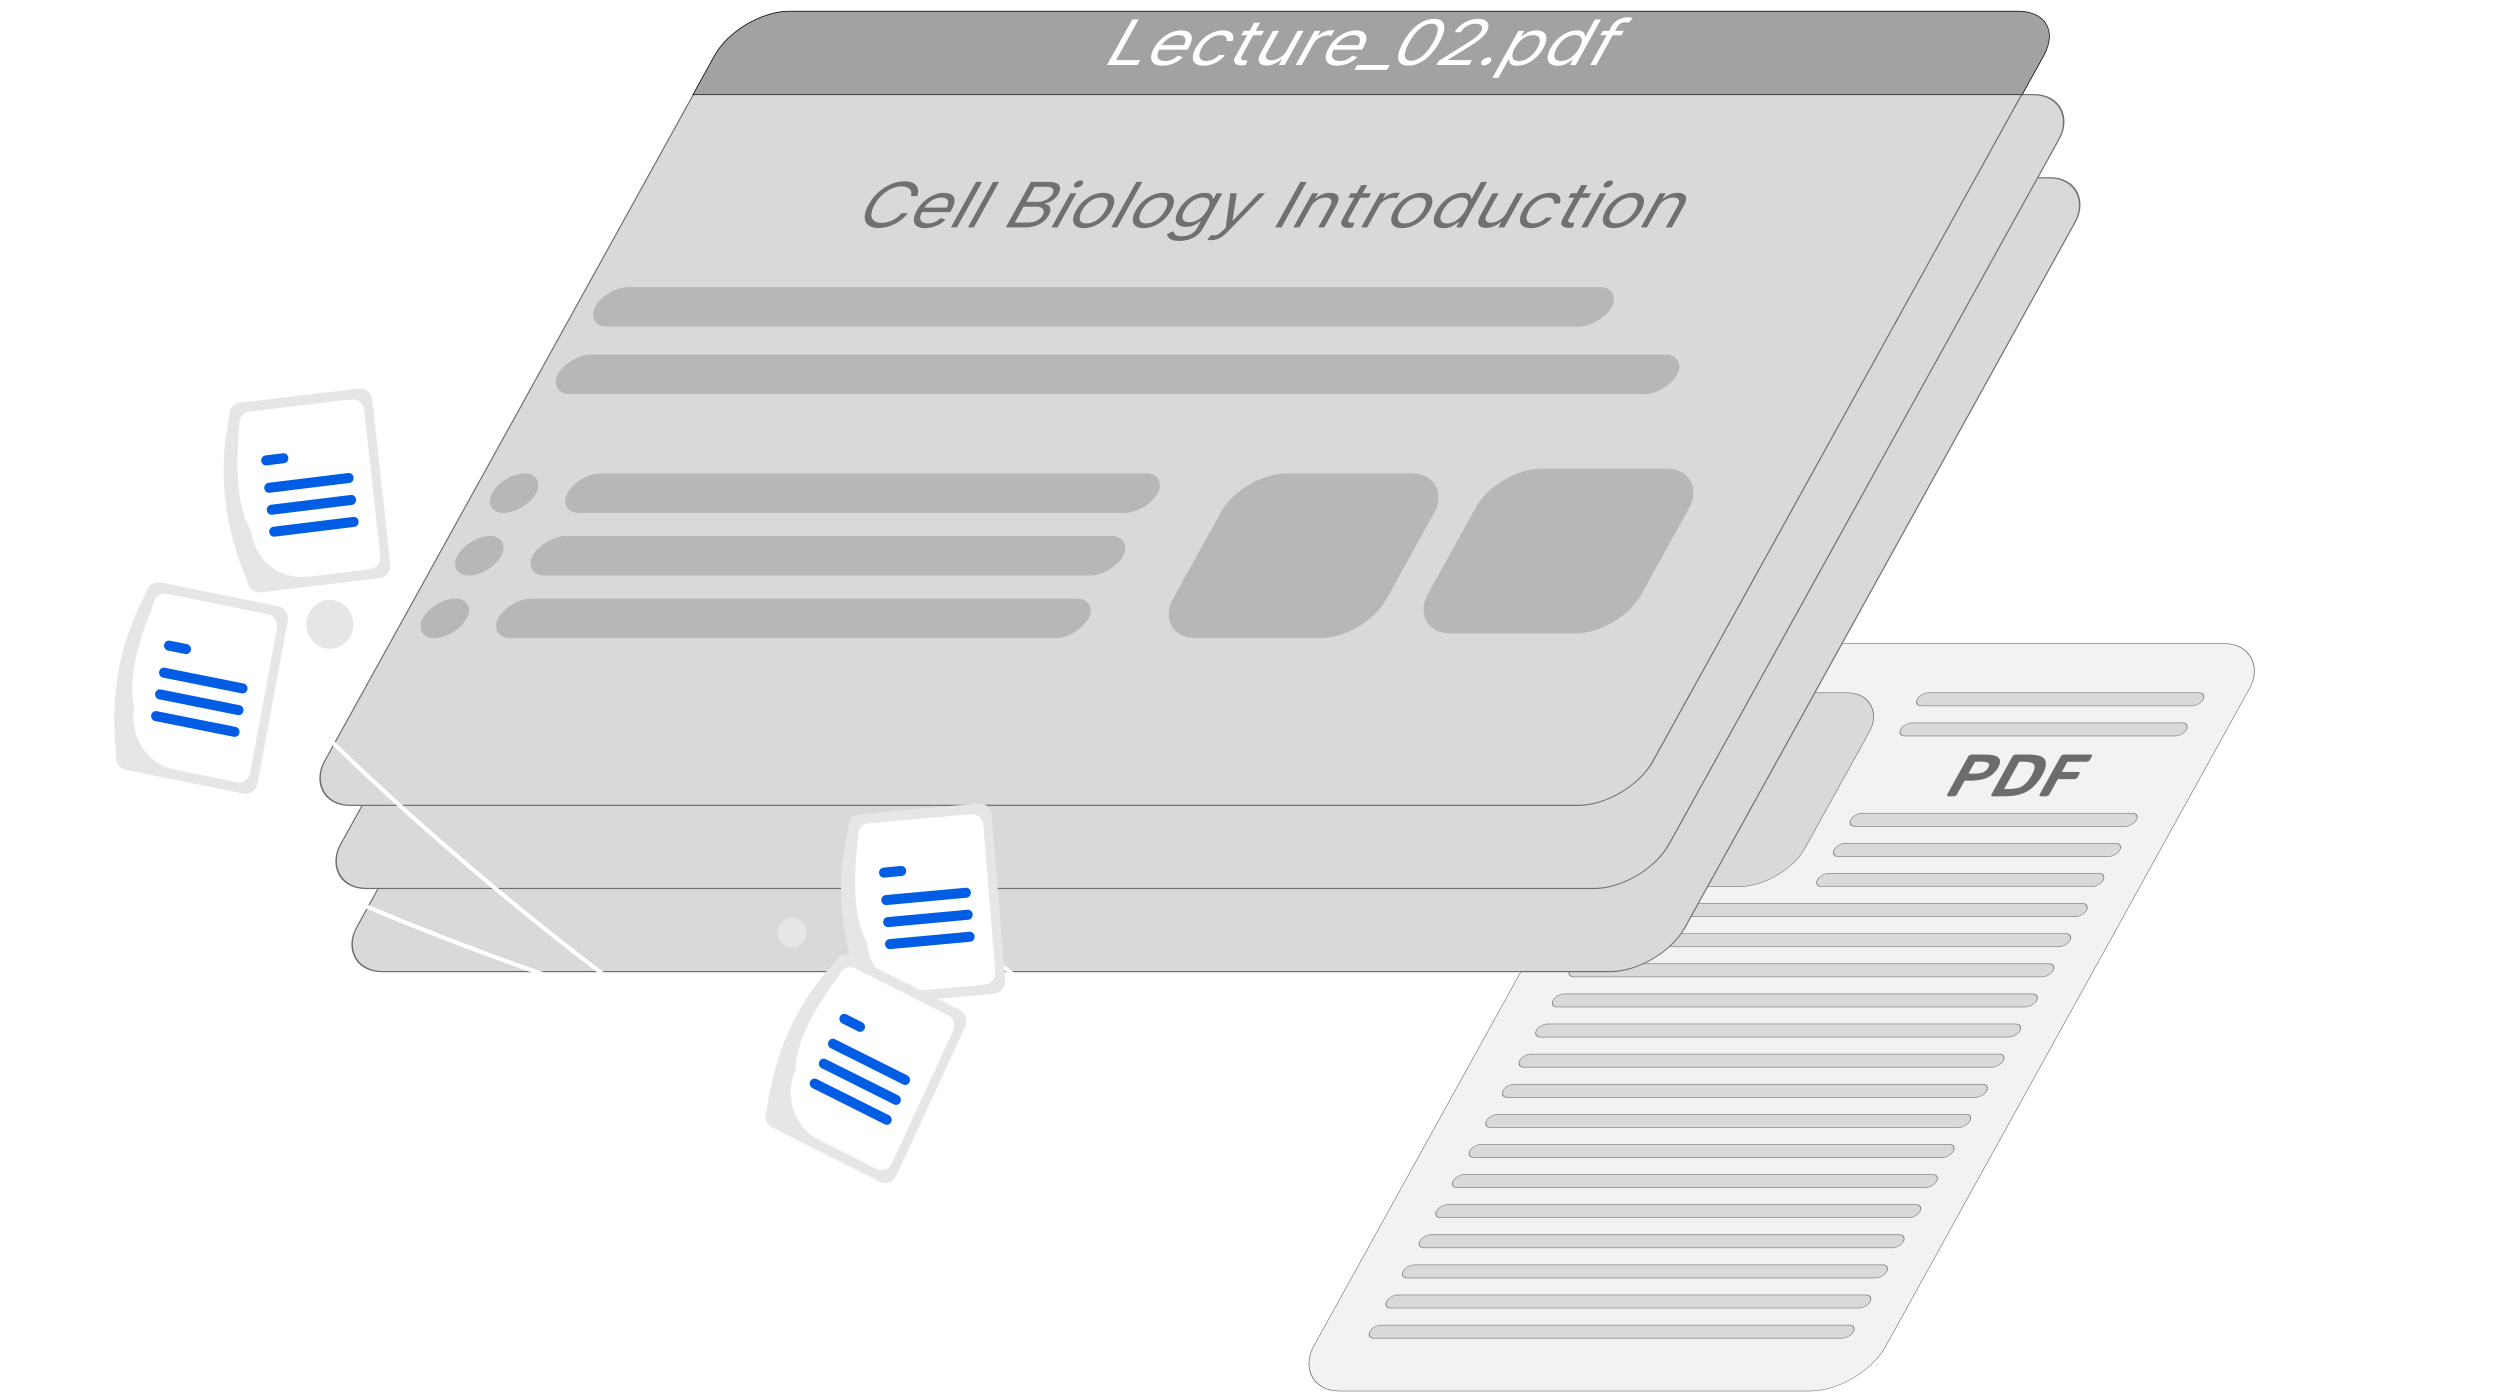 <?xml version="1.0" encoding="utf-8"?>
<svg xmlns="http://www.w3.org/2000/svg" fill="none" height="2047" viewBox="0 0 3669 2047" width="3669">
  <filter color-interpolation-filters="sRGB" filterUnits="userSpaceOnUse" height="1118.02" id="a" width="1415.7" x="1898.96" y="928">
    <feFlood flood-opacity="0" result="BackgroundImageFix"/>
    <feColorMatrix in="SourceAlpha" result="hardAlpha" type="matrix" values="0 0 0 0 0 0 0 0 0 0 0 0 0 0 0 0 0 0 127 0"/>
    <feOffset dx="20" dy="16"/>
    <feGaussianBlur stdDeviation="2"/>
    <feComposite in2="hardAlpha" operator="out"/>
    <feColorMatrix type="matrix" values="0 0 0 0 0 0 0 0 0 0 0 0 0 0 0 0 0 0 0.25 0"/>
    <feBlend in2="BackgroundImageFix" mode="normal" result="effect1_dropShadow_1170_5285"/>
    <feBlend in="SourceGraphic" in2="effect1_dropShadow_1170_5285" mode="normal" result="shape"/>
  </filter>
  <filter color-interpolation-filters="sRGB" filterUnits="userSpaceOnUse" height="1430.98" id="b" width="2611.84" x="447.127" y="0">
    <feFlood flood-opacity="0" result="BackgroundImageFix"/>
    <feColorMatrix in="SourceAlpha" result="hardAlpha" type="matrix" values="0 0 0 0 0 0 0 0 0 0 0 0 0 0 0 0 0 0 127 0"/>
    <feOffset dx="20" dy="16"/>
    <feGaussianBlur stdDeviation="2"/>
    <feComposite in2="hardAlpha" operator="out"/>
    <feColorMatrix type="matrix" values="0 0 0 0 0 0 0 0 0 0 0 0 0 0 0 0 0 0 0.25 0"/>
    <feBlend in2="BackgroundImageFix" mode="normal" result="effect1_dropShadow_1170_5285"/>
    <feBlend in="SourceGraphic" in2="effect1_dropShadow_1170_5285" mode="normal" result="shape"/>
  </filter>
  <filter color-interpolation-filters="sRGB" filterUnits="userSpaceOnUse" height="1186.19" id="c" width="1577.27" x="0" y="554.037">
    <feFlood flood-opacity="0" result="BackgroundImageFix"/>
    <feColorMatrix in="SourceAlpha" result="hardAlpha" type="matrix" values="0 0 0 0 0 0 0 0 0 0 0 0 0 0 0 0 0 0 127 0"/>
    <feOffset dx="20" dy="16"/>
    <feGaussianBlur stdDeviation="2"/>
    <feComposite in2="hardAlpha" operator="out"/>
    <feColorMatrix type="matrix" values="0 0 0 0 0 0 0 0 0 0 0 0 0 0 0 0 0 0 0.25 0"/>
    <feBlend in2="BackgroundImageFix" mode="normal" result="effect1_dropShadow_1170_5285"/>
    <feBlend in="SourceGraphic" in2="effect1_dropShadow_1170_5285" mode="normal" result="shape"/>
  </filter>
  <rect fill="#d9d9d9" height="1243.03" rx="74.5" stroke="#000" transform="matrix(1 0 -.484 .875 1205.23 294.523)" width="1819.51" x=".258" y=".438"/>
  <path d="m1279.77 294.906h1670.81c41.15 0 58.36 29.189 38.45 65.196l-27.14 49.087h-1819.81l27.14-49.087c19.91-36.006 69.41-65.196 110.55-65.196z" fill="#a2a2a2" stroke="#000"/>
  <rect fill="#b7b7b7" height="61.971" rx="30.985" transform="matrix(1 0 -.484 .875 1041.75 687.477)" width="1196.59"/>
  <rect fill="#b7b7b7" height="61.971" rx="30.985" transform="matrix(1 0 -.484 .875 990.65 779.875)" width="1345.43"/>
  <rect fill="#b7b7b7" height="61.971" rx="30.985" transform="matrix(1 0 -.484 .875 1003.61 942.566)" width="808.59"/>
  <rect fill="#b7b7b7" height="257.828" rx="65" transform="matrix(1 0 -.484 .875 1912.9 942.566)" width="292.484"/>
  <rect fill="#b7b7b7" height="61.971" rx="30.985" transform="matrix(1 0 -.484 .875 956.207 1028.27)" width="808.59"/>
  <rect fill="#b7b7b7" height="61.971" rx="30.985" transform="matrix(1 0 -.484 .875 908.818 1113.96)" width="808.59"/>
  <rect fill="#b7b7b7" height="61.971" rx="29.989" transform="matrix(1 0 -.484 .875 900.688 942.566)" width="59.978"/>
  <rect fill="#b7b7b7" height="61.971" rx="29.989" transform="matrix(1 0 -.484 .875 853.291 1028.27)" width="59.978"/>
  <rect fill="#b7b7b7" height="61.971" rx="29.989" transform="matrix(1 0 -.484 .875 805.908 1113.96)" width="59.978"/>
  <g filter="url(#a)">
    <rect fill="#f2f2f2" height="1253.71" rx="74.5" stroke="#6e6f73" transform="matrix(1 0 -.484 .875 2478.4 928.055)" width="839.43" x=".258" y=".438"/>
    <path d="m2839.68 1152.65c-2.28 0-2.83-1.07-1.65-3.21l30.34-54.86c1.18-2.14 2.91-3.21 5.19-3.21h18.26c11.72 0 18.92 1.67 21.6 5 2.72 3.34 2.38 8.07-1.01 14.19-3.38 6.13-8.28 10.85-14.68 14.19-6.37 3.33-15.41 5-27.13 5h-7.42l-10.89 19.69c-1.18 2.14-2.91 3.21-5.19 3.21zm29.27-33.33h7.37c6.51 0 11.31-.67 14.39-2.01 3.1-1.37 5.52-3.62 7.25-6.75s1.8-5.37.19-6.71c-1.58-1.37-5.63-2.05-12.14-2.05h-7.38zm35.57 33.33c-2.28 0-2.83-1.07-1.65-3.21l30.34-54.86c1.18-2.14 2.91-3.21 5.19-3.21h17.04c14.98 0 23.64 2.65 25.98 7.95 2.38 5.3.86 12.84-4.54 22.61s-12.24 17.33-20.51 22.69c-8.23 5.35-19.84 8.03-34.81 8.03zm16.7-10.6h5.27c10.09 0 17.53-1.64 22.3-4.91 4.79-3.31 9.07-8.38 12.86-15.21 3.78-6.84 5.08-11.88 3.92-15.13-1.15-3.28-6.77-4.91-16.87-4.91h-5.27zm54.1 10.6c-2.28 0-2.83-1.07-1.65-3.21l30.34-54.86c1.19-2.14 2.92-3.21 5.19-3.21h38.63c2.44 0 3.15.93 2.12 2.78l-2.78 5.04c-1.03 1.86-2.76 2.78-5.2 2.78h-27.79l-8.22 14.87h23.78c2.44 0 3.15.93 2.13 2.78l-2.79 5.04c-1.03 1.85-2.76 2.78-5.2 2.78h-23.78l-12.17 22c-1.18 2.14-2.91 3.21-5.19 3.21z" fill="#6c6c6c"/>
    <g fill="#d9d9d9" stroke="#6e6f73">
      <rect height="324.92" rx="64.5" transform="matrix(1 0 -.484 .875 2508.76 1000.36)" width="246.316" x=".258" y=".438"/>
      <rect height="21.952" rx="10.976" transform="matrix(1 0 -.484 .875 2799.02 1000.36)" width="419.585" x=".258" y=".438"/>
      <rect height="21.952" rx="10.976" transform="matrix(1 0 -.484 .875 2774.58 1044.55)" width="419.585" x=".258" y=".438"/>
      <rect height="21.952" rx="10.976" transform="matrix(1 0 -.484 .875 2701.27 1177.12)" width="419.585" x=".258" y=".438"/>
      <rect height="21.952" rx="10.976" transform="matrix(1 0 -.484 .875 2676.84 1221.3)" width="419.585" x=".258" y=".438"/>
      <rect height="21.952" rx="10.976" transform="matrix(1 0 -.484 .875 2652.41 1265.49)" width="419.585" x=".258" y=".438"/>
      <rect height="21.952" rx="10.976" transform="matrix(1 0 -.484 .875 2337.71 1309.68)" width="709.848" x=".258" y=".438"/>
      <rect height="21.952" rx="10.976" transform="matrix(1 0 -.484 .875 2313.28 1353.87)" width="709.848" x=".258" y=".438"/>
      <rect height="21.952" rx="10.976" transform="matrix(1 0 -.484 .875 2288.84 1398.06)" width="709.848" x=".258" y=".438"/>
      <rect height="21.952" rx="10.976" transform="matrix(1 0 -.484 .875 2264.4 1442.25)" width="709.848" x=".258" y=".438"/>
      <rect height="21.952" rx="10.976" transform="matrix(1 0 -.484 .875 2239.97 1486.43)" width="709.848" x=".258" y=".438"/>
      <rect height="21.952" rx="10.976" transform="matrix(1 0 -.484 .875 2215.54 1530.62)" width="709.848" x=".258" y=".438"/>
      <rect height="21.952" rx="10.976" transform="matrix(1 0 -.484 .875 2191.1 1574.81)" width="709.848" x=".258" y=".438"/>
      <rect height="21.952" rx="10.976" transform="matrix(1 0 -.484 .875 2166.66 1619)" width="709.848" x=".258" y=".438"/>
      <rect height="21.952" rx="10.976" transform="matrix(1 0 -.484 .875 2142.22 1663.19)" width="709.848" x=".258" y=".438"/>
      <rect height="21.952" rx="10.976" transform="matrix(1 0 -.484 .875 2117.79 1707.37)" width="709.848" x=".258" y=".438"/>
      <rect height="21.952" rx="10.976" transform="matrix(1 0 -.484 .875 2093.36 1751.56)" width="709.848" x=".258" y=".438"/>
      <rect height="21.952" rx="10.976" transform="matrix(1 0 -.484 .875 2068.93 1795.75)" width="709.848" x=".258" y=".438"/>
      <rect height="21.952" rx="10.976" transform="matrix(1 0 -.484 .875 2044.48 1839.94)" width="709.848" x=".258" y=".438"/>
      <rect height="21.952" rx="10.976" transform="matrix(1 0 -.484 .875 2020.05 1884.13)" width="709.848" x=".258" y=".438"/>
      <rect height="21.952" rx="10.976" transform="matrix(1 0 -.484 .875 1995.61 1928.32)" width="709.848" x=".258" y=".438"/>
    </g>
  </g>
  <path d="m1432.36 562.032h-9.25c.74-2.328.92-4.373.52-6.135-.36-1.762-1.19-3.241-2.46-4.437-1.24-1.219-2.86-2.132-4.86-2.741s-4.27-.914-6.81-.914c-4.62 0-9.37 1.022-14.26 3.067-4.86 2.045-9.49 5.058-13.91 9.039-4.39 3.981-8.18 8.864-11.38 14.651-3.2 5.786-4.81 10.67-4.82 14.651.01 3.981 1.31 6.993 3.91 9.038 2.62 2.045 6.25 3.068 10.87 3.068 2.54 0 5.14-.305 7.81-.914 2.68-.609 5.3-1.512 7.88-2.708 2.61-1.219 5.08-2.709 7.39-4.471 2.36-1.784 4.44-3.828 6.27-6.134h9.24c-2.58 3.415-5.54 6.471-8.87 9.169-3.33 2.697-6.89 4.992-10.67 6.885-3.77 1.871-7.63 3.295-11.57 4.274-3.92.979-7.81 1.469-11.67 1.469-6.51 0-11.53-1.392-15.06-4.177-3.53-2.784-5.33-6.743-5.4-11.877s1.84-11.225 5.74-18.273 8.72-13.139 14.47-18.273c5.74-5.134 11.92-9.093 18.53-11.878 6.61-2.784 13.18-4.176 19.69-4.176 3.85 0 7.2.489 10.04 1.468 2.86.979 5.14 2.415 6.83 4.307 1.7 1.871 2.72 4.155 3.07 6.853.36 2.675-.07 5.732-1.27 9.169zm11.78 46.987c-5.52 0-9.69-1.066-12.51-3.197-2.79-2.154-4.2-5.156-4.23-9.006 0-3.873 1.42-8.376 4.26-13.509 2.84-5.134 6.41-9.659 10.71-13.575 4.34-3.937 9.05-7.004 14.12-9.201 5.1-2.219 10.24-3.329 15.41-3.329 2.98 0 5.69.436 8.11 1.306 2.43.87 4.3 2.284 5.6 4.242 1.32 1.936 1.8 4.503 1.45 7.7-.36 3.198-1.82 7.135-4.41 11.812l-1.8 3.264h-44.15l3.68-6.657h35.2c1.56-2.828 2.31-5.351 2.24-7.57-.04-2.219-.88-3.97-2.53-5.254-1.63-1.283-4.04-1.925-7.22-1.925-3.5 0-6.96.761-10.36 2.284-3.36 1.501-6.4 3.459-9.1 5.874-2.7 2.414-4.82 5.003-6.35 7.766l-2.45 4.437c-2.09 3.785-3.12 6.994-3.09 9.626.08 2.611 1.08 4.601 3 5.972 1.94 1.348 4.69 2.023 8.24 2.023 2.32 0 4.56-.283 6.74-.849 2.21-.587 4.32-1.457 6.33-2.61 2.01-1.175 3.88-2.632 5.58-4.373l7.35 2.089c-2.29 2.523-5.02 4.742-8.19 6.656-3.16 1.893-6.59 3.372-10.29 4.438-3.68 1.044-7.46 1.566-11.34 1.566zm83.43-67.871-36.95 66.827h-8.8l36.95-66.827zm24.92 0-36.96 66.827h-8.8l36.96-66.827zm9.89 66.827 36.95-66.827h26.7c5.32 0 9.26.805 11.82 2.415 2.58 1.588 3.97 3.731 4.17 6.428.21 2.676-.59 5.645-2.39 8.908-1.59 2.872-3.49 5.243-5.69 7.114-2.18 1.87-4.51 3.35-7 4.437-2.47 1.088-4.94 1.893-7.41 2.415l-.37.653c2.27.13 4.22.848 5.86 2.153s2.58 3.176 2.83 5.613c.24 2.436-.61 5.416-2.56 8.94-1.85 3.35-4.39 6.363-7.61 9.039s-7.14 4.796-11.76 6.363c-4.62 1.566-9.94 2.349-15.95 2.349zm13.21-7.179h18.35c6.04 0 10.89-1.022 14.56-3.067 3.7-2.066 6.36-4.568 7.99-7.505 1.25-2.262 1.75-4.35 1.49-6.265-.25-1.936-1.27-3.48-3.07-4.633-1.79-1.175-4.35-1.762-7.68-1.762h-18.79zm16.75-30.28h17.15c2.78 0 5.56-.479 8.33-1.436 2.79-.957 5.32-2.306 7.6-4.046 2.31-1.741 4.11-3.785 5.41-6.135 1.62-2.936 1.83-5.427.62-7.472-1.19-2.067-4.32-3.1-9.39-3.1h-17.45zm37.13 37.459 27.72-50.12h8.8l-27.72 50.12zm36.81-58.473c-1.71 0-2.91-.511-3.59-1.534-.65-1.022-.58-2.251.22-3.687.79-1.436 2.08-2.665 3.86-3.687 1.81-1.023 3.57-1.534 5.29-1.534 1.71 0 2.9.511 3.55 1.534.68 1.022.62 2.251-.18 3.687-.79 1.436-2.09 2.665-3.9 3.687-1.78 1.023-3.53 1.534-5.25 1.534zm10.8 59.517c-5.17 0-9.11-1.077-11.82-3.23-2.69-2.154-4.06-5.167-4.1-9.039-.02-3.872 1.4-8.397 4.26-13.574 2.89-5.221 6.49-9.778 10.8-13.672 4.34-3.894 9.05-6.918 14.12-9.071 5.09-2.154 10.22-3.231 15.39-3.231s9.1 1.077 11.79 3.231c2.71 2.153 4.07 5.177 4.08 9.071.04 3.894-1.39 8.451-4.28 13.672-2.86 5.177-6.46 9.702-10.78 13.574-4.31 3.872-9.01 6.885-14.1 9.039-5.07 2.153-10.19 3.23-15.36 3.23zm3.83-6.917c3.92 0 7.64-.881 11.15-2.643s6.67-4.079 9.48-6.951c2.8-2.871 5.13-5.982 6.98-9.332 1.86-3.35 2.97-6.472 3.35-9.365.39-2.893-.2-5.231-1.75-7.015s-4.28-2.676-8.21-2.676-7.65.892-11.18 2.676c-3.52 1.784-6.69 4.122-9.51 7.015-2.81 2.893-5.15 6.015-7 9.365s-2.96 6.461-3.33 9.332c-.37 2.872.22 5.189 1.78 6.951s4.31 2.643 8.24 2.643zm81.89-60.954-36.96 66.827h-8.8l36.96-66.827zm1.85 67.871c-5.17 0-9.11-1.077-11.82-3.23-2.69-2.154-4.06-5.167-4.1-9.039-.03-3.872 1.39-8.397 4.26-13.574 2.88-5.221 6.49-9.778 10.8-13.672 4.34-3.894 9.05-6.918 14.12-9.071 5.09-2.154 10.22-3.231 15.39-3.231s9.1 1.077 11.79 3.231c2.71 2.153 4.07 5.177 4.08 9.071.03 3.894-1.39 8.451-4.28 13.672-2.86 5.177-6.46 9.702-10.79 13.574-4.3 3.872-9 6.885-14.09 9.039-5.07 2.153-10.19 3.23-15.36 3.23zm3.82-6.917c3.93 0 7.65-.881 11.16-2.643s6.67-4.079 9.47-6.951c2.81-2.871 5.14-5.982 6.99-9.332s2.97-6.472 3.35-9.365-.2-5.231-1.75-7.015-4.29-2.676-8.21-2.676c-3.93 0-7.66.892-11.18 2.676s-6.69 4.122-9.51 7.015-5.15 6.015-7 9.365c-1.86 3.35-2.97 6.461-3.34 9.332-.37 2.872.23 5.189 1.79 6.951s4.31 2.643 8.23 2.643zm48.29 25.712c-4.25 0-7.64-.478-10.17-1.435-2.54-.936-4.4-2.176-5.59-3.72-1.17-1.523-1.87-3.155-2.1-4.895l9.39-4.307c.29.914.72 1.958 1.29 3.132.55 1.197 1.65 2.23 3.28 3.1 1.65.892 4.2 1.338 7.65 1.338 4.62 0 8.98-.979 13.07-2.937 4.09-1.957 7.29-5.025 9.6-9.201l5.63-10.181h-.74c-1.16.914-2.7 2.045-4.64 3.394-1.9 1.327-4.25 2.512-7.04 3.556-2.75 1.023-5.99 1.534-9.72 1.534-4.62 0-8.25-.957-10.87-2.871-2.59-1.915-3.95-4.699-4.06-8.354-.1-3.654 1.3-8.092 4.19-13.313 2.84-5.134 6.34-9.604 10.51-13.411 4.18-3.829 8.69-6.787 13.52-8.875 4.85-2.11 9.68-3.166 14.5-3.166 3.73 0 6.39.544 7.97 1.632 1.63 1.066 2.64 2.284 3.05 3.655.45 1.348.76 2.458.92 3.328h.9l4.4-7.962h8.5l-28.51 51.556c-2.38 4.307-5.43 7.809-9.16 10.507-3.72 2.719-7.8 4.709-12.25 5.971-4.44 1.284-8.95 1.925-13.52 1.925zm14.93-27.54c3.53 0 6.9-.707 10.12-2.121s6.19-3.448 8.93-6.101c2.74-2.654 5.13-5.83 7.17-9.528 2-3.612 3.14-6.798 3.42-9.561.29-2.763-.35-4.927-1.92-6.494-1.57-1.566-4.15-2.349-7.73-2.349-3.73 0-7.29.827-10.69 2.48-3.38 1.653-6.46 3.872-9.24 6.657-2.76 2.784-5.07 5.873-6.95 9.267-1.93 3.48-3.01 6.558-3.24 9.234-.2 2.654.51 4.742 2.13 6.265 1.65 1.501 4.32 2.251 8 2.251zm32.18 26.496c-1.49 0-2.76-.109-3.81-.326-1.06-.196-1.76-.392-2.1-.588l5.99-6.787c1.87.479 3.67.653 5.38.522 1.71-.13 3.52-.772 5.43-1.925 1.92-1.131 4.11-2.969 6.59-5.514l3.8-3.916 6.69-50.381h9.54l-6.28 39.939h.6l37.9-39.939h9.54l-56.07 57.429c-2.52 2.589-5.06 4.732-7.61 6.428-2.57 1.719-5.15 2.992-7.75 3.818-2.57.827-5.18 1.24-7.84 1.24zm140.1-85.622-36.96 66.827h-9.24l36.95-66.827zm5.86 36.677-16.67 30.15h-8.8l27.72-50.12h8.5l-4.33 7.831h.74c2.75-2.545 5.92-4.59 9.51-6.134 3.6-1.566 7.56-2.35 11.89-2.35 3.88 0 6.89.697 9.02 2.089 2.15 1.37 3.26 3.459 3.33 6.265.07 2.784-1.07 6.308-3.43 10.572l-17.61 31.847h-8.8l17.32-31.325c2.18-3.937 2.71-7.005 1.59-9.202-1.11-2.218-3.7-3.328-7.78-3.328-2.81 0-5.62.533-8.42 1.599-2.77 1.066-5.36 2.621-7.76 4.666s-4.4 4.525-6.02 7.44zm88.58-19.97-3.61 6.526h-29.68l3.6-6.526zm-14.39-12.008h8.8l-26.42 47.771c-1.2 2.175-1.75 3.807-1.63 4.894.16 1.066.71 1.784 1.65 2.154.97.348 2.11.522 3.4.522.97 0 1.79-.043 2.46-.131.68-.108 1.22-.195 1.63-.261l-2.03 6.918c-.71.196-1.65.392-2.82.587-1.19.218-2.61.327-4.25.327-2.49 0-4.66-.468-6.53-1.403-1.85-.936-3.02-2.361-3.53-4.275-.48-1.914.08-4.329 1.69-7.244zm-.09 62.128 27.71-50.12h8.5l-4.18 7.57h.59c2.42-2.48 5.42-4.492 9.01-6.036 3.59-1.545 7.1-2.317 10.53-2.317.64 0 1.45.011 2.4.033.96.021 1.68.054 2.15.097l-4.33 7.832c-.26-.066-.89-.163-1.89-.294-.96-.152-2.02-.228-3.19-.228-2.79 0-5.55.511-8.31 1.533-2.71 1.001-5.2 2.393-7.45 4.177-2.22 1.762-3.95 3.774-5.21 6.037l-17.53 31.716zm60.01 1.044c-5.17 0-9.11-1.077-11.82-3.23-2.69-2.154-4.06-5.167-4.1-9.039-.02-3.872 1.4-8.397 4.26-13.574 2.89-5.221 6.49-9.778 10.8-13.672 4.34-3.894 9.05-6.918 14.12-9.071 5.09-2.154 10.22-3.231 15.39-3.231s9.1 1.077 11.79 3.231c2.71 2.153 4.07 5.177 4.08 9.071.04 3.894-1.39 8.451-4.28 13.672-2.86 5.177-6.46 9.702-10.78 13.574-4.31 3.872-9.01 6.885-14.1 9.039-5.07 2.153-10.19 3.23-15.36 3.23zm3.83-6.917c3.92 0 7.64-.881 11.15-2.643s6.67-4.079 9.48-6.951c2.8-2.871 5.13-5.982 6.98-9.332 1.86-3.35 2.97-6.472 3.35-9.365.39-2.893-.2-5.231-1.75-7.015s-4.28-2.676-8.21-2.676-7.65.892-11.18 2.676c-3.52 1.784-6.69 4.122-9.51 7.015-2.81 2.893-5.15 6.015-7 9.365s-2.96 6.461-3.33 9.332c-.37 2.872.22 5.189 1.78 6.951s4.31 2.643 8.24 2.643zm57.18 6.917c-4.77 0-8.4-1.055-10.89-3.165-2.47-2.132-3.67-5.134-3.59-9.006.09-3.894 1.6-8.495 4.53-13.802 2.91-5.265 6.47-9.833 10.68-13.705 4.2-3.872 8.73-6.863 13.57-8.973 4.85-2.11 9.68-3.166 14.5-3.166 3.73 0 6.38.544 7.94 1.632 1.6 1.066 2.59 2.284 2.97 3.655.43 1.348.72 2.458.89 3.328h.74l13.64-24.669h8.8l-36.95 66.827h-8.5l4.26-7.701h-1.05c-1.15.914-2.71 2.067-4.67 3.459-1.95 1.371-4.33 2.6-7.15 3.687-2.8 1.066-6.04 1.599-9.72 1.599zm5.02-6.917c3.53 0 6.96-.805 10.28-2.415 3.34-1.631 6.44-3.883 9.29-6.754 2.87-2.894 5.35-6.233 7.45-10.018 2.06-3.742 3.25-7.015 3.56-9.822.32-2.828-.3-5.025-1.87-6.591-1.56-1.588-4.13-2.382-7.71-2.382-3.73 0-7.3.838-10.71 2.513-3.37 1.653-6.47 3.904-9.29 6.754-2.78 2.828-5.15 6.004-7.1 9.528-1.97 3.568-3.14 6.809-3.51 9.724-.33 2.893.26 5.199 1.77 6.918 1.55 1.696 4.16 2.545 7.84 2.545zm86.57-14.619 16.39-29.628h8.8l-27.72 50.12h-8.8l4.69-8.484h-.59c-2.75 2.545-6.04 4.71-9.86 6.494-3.81 1.762-7.87 2.643-12.2 2.643-3.58 0-6.38-.686-8.41-2.056-2.01-1.392-3.05-3.481-3.1-6.265-.04-2.806 1.12-6.341 3.48-10.605l17.61-31.847h8.8l-17.32 31.325c-2.02 3.655-2.46 6.57-1.33 8.745 1.16 2.175 3.56 3.263 7.22 3.263 2.19 0 4.68-.489 7.48-1.468 2.83-.979 5.58-2.48 8.24-4.503 2.68-2.023 4.89-4.601 6.62-7.734zm36.28 21.536c-5.37 0-9.38-1.109-12.03-3.328s-3.95-5.275-3.88-9.169c.06-3.894 1.48-8.343 4.25-13.346 2.81-5.09 6.36-9.582 10.66-13.476 4.32-3.916 9.02-6.972 14.09-9.169 5.1-2.219 10.24-3.329 15.41-3.329 4.03 0 7.3.653 9.81 1.958s4.14 3.133 4.91 5.482c.76 2.35.53 5.09-.71 8.223h-8.8c.59-2.284.22-4.307-1.12-6.069-1.3-1.784-3.89-2.676-7.76-2.676-3.43 0-6.88.783-10.33 2.349-3.41 1.545-6.62 3.731-9.63 6.559-2.97 2.806-5.5 6.102-7.59 9.887-2.14 3.872-3.31 7.244-3.51 10.115-.17 2.872.59 5.102 2.27 6.69 1.71 1.588 4.3 2.382 7.78 2.382 2.29 0 4.56-.348 6.81-1.045 2.25-.696 4.38-1.696 6.39-3.001 2.02-1.306 3.8-2.872 5.36-4.699h8.8c-2.13 2.958-4.84 5.623-8.11 7.994-3.24 2.35-6.85 4.22-10.82 5.613-3.94 1.37-8.03 2.055-12.25 2.055zm88.58-51.164-3.61 6.526h-29.68l3.61-6.526zm-14.39-12.008h8.8l-26.41 47.771c-1.21 2.175-1.75 3.807-1.63 4.894.16 1.066.71 1.784 1.64 2.154.98.348 2.11.522 3.41.522.97 0 1.79-.043 2.46-.131.68-.108 1.22-.195 1.63-.261l-2.03 6.918c-.71.196-1.65.392-2.83.587-1.19.218-2.6.327-4.24.327-2.49 0-4.66-.468-6.53-1.403-1.85-.936-3.02-2.361-3.53-4.275-.48-1.914.08-4.329 1.69-7.244zm-.09 62.128 27.72-50.12h8.8l-27.72 50.12zm36.81-58.473c-1.71 0-2.91-.511-3.59-1.534-.65-1.022-.58-2.251.22-3.687.79-1.436 2.08-2.665 3.86-3.687 1.81-1.023 3.57-1.534 5.29-1.534 1.71 0 2.9.511 3.55 1.534.68 1.022.62 2.251-.18 3.687-.79 1.436-2.09 2.665-3.9 3.687-1.78 1.023-3.53 1.534-5.25 1.534zm10.8 59.517c-5.17 0-9.11-1.077-11.82-3.23-2.69-2.154-4.06-5.167-4.1-9.039-.02-3.872 1.4-8.397 4.26-13.574 2.89-5.221 6.49-9.778 10.8-13.672 4.35-3.894 9.05-6.918 14.12-9.071 5.09-2.154 10.22-3.231 15.39-3.231 5.18 0 9.1 1.077 11.79 3.231 2.71 2.153 4.07 5.177 4.08 9.071.04 3.894-1.39 8.451-4.28 13.672-2.86 5.177-6.46 9.702-10.78 13.574-4.31 3.872-9.01 6.885-14.1 9.039-5.07 2.153-10.19 3.23-15.36 3.23zm3.83-6.917c3.92 0 7.64-.881 11.15-2.643s6.67-4.079 9.48-6.951c2.8-2.871 5.13-5.982 6.98-9.332 1.86-3.35 2.97-6.472 3.36-9.365.38-2.893-.21-5.231-1.76-7.015-1.54-1.784-4.28-2.676-8.21-2.676s-7.65.892-11.17 2.676c-3.53 1.784-6.7 4.122-9.51 7.015-2.82 2.893-5.16 6.015-7.01 9.365s-2.96 6.461-3.33 9.332c-.37 2.872.22 5.189 1.78 6.951s4.31 2.643 8.24 2.643zm61.61-24.277-16.68 30.15h-8.8l27.72-50.12h8.5l-4.33 7.831h.75c2.74-2.545 5.91-4.59 9.5-6.134 3.6-1.566 7.57-2.35 11.89-2.35 3.88 0 6.89.697 9.03 2.089 2.15 1.37 3.25 3.459 3.32 6.265.07 2.784-1.07 6.308-3.43 10.572l-17.61 31.847h-8.8l17.33-31.325c2.17-3.937 2.7-7.005 1.58-9.202-1.11-2.218-3.7-3.328-7.78-3.328-2.81 0-5.61.533-8.42 1.599-2.77 1.066-5.36 2.621-7.76 4.666s-4.4 4.525-6.01 7.44z" fill="#707070"/>
  <path d="m1711.86 385.48 36.96-66.826h9.24l-32.98 59.648h35.5l-3.97 7.178zm81.31 1.045c-5.52 0-9.69-1.066-12.51-3.198-2.79-2.154-4.2-5.156-4.23-9.006 0-3.872 1.42-8.375 4.26-13.509s6.41-9.659 10.71-13.574c4.34-3.938 9.05-7.005 14.11-9.202 5.11-2.219 10.25-3.328 15.42-3.328 2.98 0 5.69.435 8.11 1.305 2.43.87 4.3 2.284 5.6 4.242 1.31 1.936 1.8 4.503 1.45 7.701-.36 3.197-1.82 7.135-4.41 11.812l-1.81 3.263h-44.14l3.68-6.657h35.2c1.56-2.828 2.31-5.351 2.24-7.57-.04-2.219-.88-3.97-2.54-5.253-1.62-1.284-4.03-1.926-7.21-1.926-3.5 0-6.96.762-10.36 2.284-3.36 1.501-6.4 3.459-9.1 5.874s-4.82 5.003-6.35 7.766l-2.45 4.438c-2.09 3.785-3.12 6.993-3.09 9.626.08 2.61 1.08 4.6 3 5.971 1.94 1.349 4.69 2.023 8.24 2.023 2.32 0 4.56-.283 6.74-.848 2.21-.588 4.32-1.458 6.32-2.611 2.02-1.175 3.88-2.632 5.59-4.372l7.35 2.088c-2.29 2.523-5.02 4.742-8.19 6.657-3.16 1.892-6.59 3.371-10.29 4.437-3.68 1.044-7.46 1.567-11.34 1.567zm60.37 0c-5.37 0-9.38-1.11-12.03-3.329-2.66-2.219-3.95-5.275-3.88-9.169.06-3.894 1.48-8.342 4.24-13.346 2.82-5.09 6.37-9.582 10.66-13.476 4.33-3.916 9.03-6.972 14.1-9.169 5.1-2.219 10.24-3.328 15.41-3.328 4.03 0 7.3.652 9.81 1.958 2.51 1.305 4.14 3.132 4.91 5.481.76 2.35.52 5.091-.71 8.223h-8.8c.59-2.284.22-4.307-1.12-6.069-1.3-1.784-3.89-2.676-7.77-2.676-3.43 0-6.87.783-10.32 2.35-3.41 1.544-6.62 3.73-9.63 6.558-2.97 2.807-5.5 6.102-7.59 9.887-2.14 3.872-3.31 7.244-3.51 10.116-.17 2.871.59 5.101 2.27 6.689 1.71 1.588 4.3 2.382 7.78 2.382 2.29 0 4.56-.348 6.81-1.044 2.24-.696 4.38-1.697 6.39-3.002 2.02-1.305 3.8-2.872 5.36-4.699h8.8c-2.14 2.958-4.84 5.623-8.11 7.994-3.24 2.35-6.85 4.221-10.83 5.613-3.94 1.37-8.02 2.056-12.24 2.056zm88.58-51.165-3.61 6.526h-29.68l3.61-6.526zm-14.39-12.008h8.8l-26.41 47.771c-1.21 2.175-1.75 3.807-1.63 4.895.16 1.066.7 1.783 1.64 2.153.98.348 2.11.522 3.41.522.97 0 1.78-.043 2.45-.13.69-.109 1.23-.196 1.64-.261l-2.04 6.917c-.7.196-1.64.392-2.82.588-1.19.217-2.6.326-4.24.326-2.49 0-4.67-.468-6.54-1.403-1.84-.936-3.02-2.36-3.52-4.275-.49-1.914.08-4.329 1.69-7.244zm47.34 41.637 16.38-29.629h8.8l-27.71 50.12h-8.8l4.69-8.484h-.6c-2.75 2.546-6.03 4.71-9.85 6.494-3.81 1.762-7.88 2.643-12.2 2.643-3.58 0-6.39-.685-8.41-2.056-2.02-1.392-3.05-3.48-3.1-6.265-.04-2.806 1.12-6.341 3.48-10.605l17.61-31.847h8.8l-17.32 31.325c-2.02 3.655-2.47 6.57-1.33 8.745 1.15 2.176 3.56 3.263 7.21 3.263 2.19 0 4.69-.489 7.49-1.468 2.83-.979 5.57-2.48 8.23-4.503 2.69-2.023 4.9-4.601 6.63-7.733zm13.58 20.491 27.72-50.12h8.5l-4.19 7.571h.6c2.42-2.48 5.42-4.493 9.01-6.037 3.59-1.545 7.09-2.317 10.53-2.317.64 0 1.44.011 2.4.033s1.67.054 2.15.098l-4.33 7.831c-.27-.065-.9-.163-1.89-.294-.96-.152-2.03-.228-3.19-.228-2.79 0-5.56.511-8.31 1.534-2.72 1-5.2 2.392-7.46 4.176-2.21 1.762-3.95 3.774-5.2 6.037l-17.54 31.716zm60.76 1.045c-5.52 0-9.69-1.066-12.51-3.198-2.79-2.154-4.2-5.156-4.23-9.006 0-3.872 1.43-8.375 4.26-13.509 2.84-5.134 6.41-9.659 10.72-13.574 4.34-3.938 9.04-7.005 14.11-9.202 5.1-2.219 10.24-3.328 15.41-3.328 2.99 0 5.69.435 8.12 1.305 2.42.87 4.29 2.284 5.59 4.242 1.32 1.936 1.8 4.503 1.45 7.701-.35 3.197-1.82 7.135-4.41 11.812l-1.8 3.263h-44.15l3.68-6.657h35.2c1.57-2.828 2.31-5.351 2.25-7.57-.04-2.219-.89-3.97-2.54-5.253-1.63-1.284-4.03-1.926-7.21-1.926-3.51 0-6.96.762-10.36 2.284-3.37 1.501-6.4 3.459-9.11 5.874-2.7 2.415-4.81 5.003-6.34 7.766l-2.46 4.438c-2.09 3.785-3.12 6.993-3.08 9.626.07 2.61 1.07 4.6 3 5.971 1.94 1.349 4.68 2.023 8.24 2.023 2.31 0 4.55-.283 6.73-.848 2.22-.588 4.33-1.458 6.33-2.611 2.02-1.175 3.88-2.632 5.59-4.372l7.34 2.088c-2.29 2.523-5.02 4.742-8.19 6.657-3.16 1.892-6.59 3.371-10.28 4.437-3.69 1.044-7.47 1.567-11.35 1.567zm77.21-1.045-3.97 7.179h-47.73l3.97-7.179zm27.38.914c-5.62 0-9.66-1.338-12.14-4.014-2.46-2.697-3.32-6.602-2.58-11.714.75-5.134 3.14-11.333 7.15-18.599 4-7.222 8.45-13.389 13.37-18.501 4.95-5.134 10.15-9.05 15.59-11.747 5.48-2.719 11.01-4.079 16.58-4.079 5.56 0 9.57 1.36 12.02 4.079 2.49 2.697 3.35 6.613 2.6 11.747-.71 5.112-3.07 11.279-7.06 18.501-4.02 7.266-8.49 13.465-13.42 18.599-4.91 5.112-10.09 9.017-15.53 11.714-5.44 2.676-10.96 4.014-16.58 4.014zm3.97-7.179c5.57 0 11.19-2.349 16.87-7.048s10.93-11.399 15.74-20.1c3.2-5.786 5.22-10.714 6.05-14.781.86-4.068.56-7.168-.9-9.3-1.43-2.132-3.98-3.198-7.66-3.198-5.52 0-11.15 2.382-16.89 7.146-5.73 4.742-11 11.453-15.8 20.133-3.2 5.786-5.22 10.703-6.06 14.749-.85 4.046-.55 7.124.89 9.234 1.47 2.11 4.06 3.165 7.76 3.165zm101.05-60.561-36.95 66.826h-9.25l32.27-58.342h-.45l-24.64 10.833 4.55-8.223 25.23-11.094zm-13.23 67.348c-1.84 0-3.1-.576-3.78-1.729s-.57-2.534.32-4.144 2.31-2.991 4.27-4.144c1.95-1.153 3.85-1.729 5.69-1.729s3.1.576 3.78 1.729.57 2.534-.32 4.144c-.59 1.066-1.44 2.045-2.55 2.937-1.09.892-2.3 1.609-3.62 2.153-1.28.522-2.54.783-3.79.783zm12.4 18.273 38.11-68.915h8.5l-4.4 7.962h1.04c1.13-.87 2.64-1.979 4.53-3.328 1.92-1.371 4.26-2.589 7.02-3.655 2.78-1.087 6.04-1.631 9.77-1.631 4.82 0 8.49 1.055 11 3.165 2.52 2.11 3.73 5.101 3.66 8.973-.08 3.872-1.58 8.441-4.49 13.705-2.93 5.308-6.51 9.909-10.73 13.802-4.2 3.873-8.72 6.875-13.55 9.006-4.82 2.11-9.62 3.166-14.39 3.166-3.68 0-6.33-.533-7.95-1.599-1.62-1.088-2.64-2.317-3.07-3.688-.43-1.392-.71-2.545-.85-3.458h-.75l-14.65 26.495zm32.9-43.855c-2.09 3.785-3.3 7.125-3.63 10.018-.32 2.871.28 5.123 1.82 6.754 1.54 1.61 4.08 2.415 7.61 2.415 3.68 0 7.22-.848 10.62-2.545 3.43-1.719 6.57-4.025 9.42-6.918 2.88-2.915 5.3-6.156 7.27-9.724 1.95-3.524 3.09-6.7 3.41-9.528.36-2.849-.25-5.101-1.82-6.754-1.54-1.675-4.17-2.513-7.9-2.513-3.58 0-7.02.794-10.34 2.382-3.3 1.567-6.35 3.764-9.16 6.592-2.8 2.806-5.23 6.08-7.3 9.821zm62.53 26.105c-4.77 0-8.4-1.056-10.89-3.166-2.48-2.131-3.68-5.133-3.6-9.006.09-3.893 1.61-8.494 4.54-13.802 2.91-5.264 6.47-9.833 10.67-13.705 4.21-3.872 8.73-6.863 13.58-8.973s9.68-3.165 14.5-3.165c3.73 0 6.38.544 7.94 1.631 1.59 1.066 2.59 2.284 2.97 3.655.42 1.349.72 2.458.88 3.328h.75l13.64-24.668h8.8l-36.95 66.826h-8.51l4.26-7.7h-1.04c-1.15.913-2.71 2.066-4.67 3.458-1.95 1.371-4.34 2.6-7.15 3.688-2.8 1.066-6.04 1.599-9.72 1.599zm5.02-6.918c3.53 0 6.96-.805 10.28-2.415 3.34-1.631 6.44-3.883 9.29-6.754 2.87-2.893 5.35-6.233 7.44-10.018 2.07-3.741 3.26-7.015 3.57-9.821.32-2.828-.3-5.025-1.87-6.592-1.56-1.588-4.13-2.382-7.71-2.382-3.73 0-7.3.838-10.71 2.513-3.38 1.653-6.47 3.905-9.29 6.754-2.78 2.828-5.15 6.004-7.1 9.528-1.97 3.568-3.14 6.809-3.51 9.724-.33 2.893.26 5.199 1.77 6.918 1.54 1.697 4.16 2.545 7.84 2.545zm92.36-44.247-3.6 6.526h-30.88l3.61-6.526zm-49.34 50.12 31.54-57.037c1.59-2.872 3.68-5.265 6.28-7.179s5.4-3.35 8.39-4.307 5.85-1.436 8.59-1.436c2.16 0 3.84.152 5.04.457s2.06.587 2.59.848l-6.22 6.657c-.37-.131-.91-.294-1.59-.49-.67-.195-1.63-.293-2.9-.293-2.91 0-5.36.642-7.36 1.925-1.98 1.283-3.66 3.165-5.03 5.645l-30.53 55.21z" fill="#fff"/>
  <g filter="url(#b)">
    <g fill="#d9d9d9" stroke="#6e6f73" stroke-width="2">
      <rect height="1331.5" rx="74" transform="matrix(1 0 -.484 .875 1111.92 244.127)" width="1949.43" x=".516" y=".875"/>
      <rect height="1331.5" rx="74" transform="matrix(1 0 -.484 .875 1088.41 122.119)" width="1949.43" x=".516" y=".875"/>
      <rect height="1331.5" rx="74" transform="matrix(1 0 -.484 .875 1064.9 .109)" width="1949.43" x=".516" y=".875"/>
    </g>
    <path d="m1139.24.438h1801.75c41.14 0 58.35 29.189 38.44 65.196l-31.72 57.368h-1950.749l31.719-57.368c19.92-36.007 69.41-65.196 110.56-65.196z" fill="#a2a2a2" stroke="#000"/>
  </g>
  <g fill="#b7b7b7">
    <rect height="66.427" rx="33.214" transform="matrix(1 0 -.484 .875 889.473 421.27)" width="1492.31"/>
    <rect height="66.427" rx="33.214" transform="matrix(1 0 -.484 .875 834.701 520.311)" width="1643.04"/>
    <rect height="66.427" rx="33.214" transform="matrix(1 0 -.484 .875 848.594 694.701)" width="866.739"/>
    <rect height="276.37" rx="65" transform="matrix(1 0 -.484 .875 1823.29 694.705)" width="313.518"/>
    <rect height="276.37" rx="65" transform="matrix(1 0 -.484 .875 2197.35 687.859)" width="313.518"/>
    <rect height="66.427" rx="33.214" transform="matrix(1 0 -.484 .875 797.795 786.561)" width="866.739"/>
    <rect height="66.427" rx="33.214" transform="matrix(1 0 -.484 .875 747.006 878.424)" width="866.739"/>
    <rect height="66.427" rx="32.145" transform="matrix(1 0 -.484 .875 738.277 694.701)" width="64.291"/>
    <rect height="66.427" rx="32.145" transform="matrix(1 0 -.484 .875 687.461 786.562)" width="64.291"/>
    <rect height="66.427" rx="32.145" transform="matrix(1 0 -.484 .875 636.672 878.426)" width="64.291"/>
  </g>
  <path d="m1346.09 287.817h-9.25c.74-2.327.92-4.372.52-6.134-.36-1.762-1.19-3.241-2.46-4.438-1.24-1.218-2.86-2.132-4.86-2.741s-4.27-.913-6.81-.913c-4.62 0-9.37 1.022-14.26 3.067-4.86 2.045-9.49 5.057-13.91 9.038-4.39 3.981-8.18 8.865-11.38 14.651-3.2 5.787-4.81 10.67-4.82 14.651.01 3.981 1.31 6.994 3.91 9.039 2.62 2.045 6.25 3.067 10.87 3.067 2.54 0 5.14-.304 7.81-.914 2.68-.609 5.3-1.511 7.88-2.708 2.61-1.218 5.08-2.708 7.39-4.47 2.36-1.784 4.44-3.829 6.27-6.135h9.24c-2.58 3.416-5.54 6.472-8.87 9.169-3.33 2.698-6.89 4.993-10.67 6.885-3.77 1.871-7.63 3.296-11.57 4.275-3.92.979-7.81 1.468-11.67 1.468-6.51 0-11.53-1.392-15.06-4.176-3.53-2.785-5.33-6.744-5.4-11.878s1.84-11.225 5.74-18.273 8.72-13.139 14.47-18.273c5.74-5.133 11.92-9.093 18.53-11.877s13.18-4.177 19.69-4.177c3.85 0 7.2.49 10.04 1.469 2.86.979 5.14 2.414 6.83 4.307 1.7 1.871 2.72 4.155 3.07 6.852.36 2.676-.06 5.732-1.27 9.169zm11.78 46.988c-5.52 0-9.69-1.066-12.51-3.198-2.79-2.153-4.2-5.155-4.23-9.006 0-3.872 1.42-8.375 4.26-13.509s6.41-9.658 10.71-13.574c4.34-3.937 9.05-7.005 14.12-9.202 5.1-2.218 10.24-3.328 15.41-3.328 2.98 0 5.69.435 8.11 1.305 2.43.87 4.3 2.284 5.6 4.242 1.32 1.936 1.8 4.503 1.45 7.701s-1.82 7.135-4.41 11.812l-1.8 3.263h-44.15l3.68-6.656h35.2c1.56-2.828 2.31-5.352 2.25-7.571-.05-2.219-.89-3.97-2.54-5.253-1.63-1.284-4.04-1.925-7.22-1.925-3.5 0-6.96.761-10.36 2.284-3.36 1.501-6.4 3.459-9.1 5.873-2.7 2.415-4.82 5.004-6.35 7.766l-2.45 4.438c-2.09 3.785-3.12 6.994-3.08 9.626.07 2.61 1.07 4.601 2.99 5.971 1.94 1.349 4.69 2.023 8.24 2.023 2.32 0 4.56-.283 6.74-.848 2.21-.587 4.32-1.458 6.33-2.611 2.01-1.174 3.88-2.632 5.58-4.372l7.35 2.088c-2.29 2.524-5.02 4.743-8.19 6.657-3.16 1.892-6.59 3.372-10.29 4.438-3.68 1.044-7.46 1.566-11.34 1.566zm83.43-67.871-36.95 66.827h-8.8l36.95-66.827zm24.92 0-36.96 66.827h-8.8l36.96-66.827zm9.89 66.827 36.95-66.827h26.7c5.32 0 9.26.805 11.82 2.415 2.58 1.588 3.97 3.73 4.17 6.428.21 2.675-.59 5.645-2.39 8.908-1.59 2.871-3.49 5.242-5.69 7.113-2.18 1.871-4.51 3.35-7 4.438-2.47 1.088-4.94 1.892-7.41 2.415l-.37.652c2.27.131 4.22.849 5.86 2.154s2.58 3.176 2.83 5.612c.24 2.437-.61 5.417-2.56 8.941-1.85 3.35-4.39 6.363-7.61 9.038-3.22 2.676-7.14 4.797-11.76 6.363-4.62 1.567-9.94 2.35-15.95 2.35zm13.21-7.179h18.35c6.04 0 10.89-1.022 14.56-3.067 3.7-2.067 6.36-4.568 7.99-7.505 1.25-2.263 1.75-4.351 1.49-6.265-.25-1.936-1.27-3.481-3.07-4.634-1.79-1.174-4.35-1.762-7.68-1.762h-18.79zm16.75-30.281h17.15c2.78 0 5.56-.478 8.33-1.436 2.79-.957 5.32-2.305 7.6-4.046 2.31-1.74 4.11-3.785 5.41-6.134 1.62-2.937 1.83-5.428.62-7.472-1.19-2.067-4.32-3.1-9.39-3.1h-17.45zm37.13 37.46 27.72-50.12h8.8l-27.72 50.12zm36.81-58.474c-1.71 0-2.91-.511-3.59-1.533-.65-1.023-.58-2.252.22-3.687.79-1.436 2.08-2.665 3.86-3.688 1.81-1.022 3.57-1.533 5.29-1.533 1.71 0 2.9.511 3.55 1.533.68 1.023.62 2.252-.18 3.688-.79 1.435-2.09 2.664-3.9 3.687-1.78 1.022-3.53 1.533-5.25 1.533zm10.8 59.518c-5.17 0-9.11-1.077-11.82-3.231-2.69-2.153-4.06-5.166-4.1-9.038-.02-3.872 1.4-8.397 4.26-13.574 2.89-5.221 6.49-9.778 10.8-13.672 4.34-3.894 9.05-6.918 14.12-9.072 5.09-2.153 10.22-3.23 15.39-3.23s9.1 1.077 11.79 3.23c2.71 2.154 4.07 5.178 4.08 9.072.04 3.894-1.39 8.451-4.28 13.672-2.86 5.177-6.46 9.702-10.78 13.574-4.31 3.872-9.01 6.885-14.1 9.038-5.07 2.154-10.19 3.231-15.36 3.231zm3.83-6.918c3.92 0 7.64-.881 11.15-2.643s6.67-4.079 9.48-6.95c2.8-2.871 5.13-5.982 6.98-9.332 1.86-3.35 2.97-6.472 3.35-9.365.39-2.893-.2-5.232-1.75-7.016-1.55-1.783-4.28-2.675-8.21-2.675s-7.65.892-11.18 2.675c-3.52 1.784-6.69 4.123-9.51 7.016-2.81 2.893-5.15 6.015-7 9.365s-2.96 6.461-3.33 9.332.22 5.188 1.78 6.95 4.31 2.643 8.24 2.643zm81.89-60.953-36.96 66.827h-8.8l36.96-66.827zm1.85 67.871c-5.17 0-9.11-1.077-11.82-3.231-2.69-2.153-4.06-5.166-4.1-9.038-.03-3.872 1.39-8.397 4.26-13.574 2.88-5.221 6.49-9.778 10.8-13.672 4.34-3.894 9.05-6.918 14.12-9.072 5.09-2.153 10.22-3.23 15.39-3.23s9.1 1.077 11.79 3.23c2.71 2.154 4.07 5.178 4.08 9.072.03 3.894-1.39 8.451-4.28 13.672-2.86 5.177-6.46 9.702-10.79 13.574-4.3 3.872-9 6.885-14.09 9.038-5.07 2.154-10.19 3.231-15.36 3.231zm3.82-6.918c3.93 0 7.65-.881 11.16-2.643s6.67-4.079 9.47-6.95c2.81-2.871 5.14-5.982 6.99-9.332s2.97-6.472 3.35-9.365-.2-5.232-1.75-7.016c-1.55-1.783-4.29-2.675-8.21-2.675-3.93 0-7.66.892-11.18 2.675-3.52 1.784-6.69 4.123-9.51 7.016-2.81 2.893-5.15 6.015-7 9.365-1.86 3.35-2.97 6.461-3.34 9.332s.23 5.188 1.79 6.95 4.31 2.643 8.23 2.643zm48.29 25.713c-4.25 0-7.64-.479-10.17-1.436-2.54-.935-4.4-2.175-5.59-3.72-1.17-1.522-1.87-3.154-2.1-4.894l9.39-4.307c.29.913.72 1.957 1.29 3.132.56 1.197 1.65 2.23 3.28 3.1 1.65.892 4.2 1.338 7.65 1.338 4.62 0 8.98-.979 13.07-2.937s7.29-5.025 9.6-9.202l5.63-10.18h-.74c-1.16.913-2.7 2.045-4.64 3.393-1.9 1.327-4.25 2.513-7.04 3.557-2.75 1.022-5.99 1.534-9.72 1.534-4.62 0-8.25-.958-10.87-2.872-2.59-1.914-3.95-4.699-4.06-8.353-.1-3.655 1.3-8.093 4.19-13.313 2.84-5.134 6.34-9.605 10.51-13.411 4.18-3.829 8.69-6.787 13.52-8.876 4.85-2.11 9.68-3.165 14.5-3.165 3.73 0 6.39.544 7.97 1.632 1.63 1.066 2.64 2.284 3.05 3.654.45 1.349.76 2.458.92 3.328h.9l4.4-7.961h8.5l-28.51 51.555c-2.38 4.308-5.43 7.81-9.16 10.507-3.72 2.72-7.8 4.71-12.25 5.972-4.44 1.283-8.95 1.925-13.52 1.925zm14.93-27.54c3.53 0 6.9-.707 10.12-2.121s6.19-3.448 8.93-6.102 5.13-5.83 7.17-9.528c2-3.611 3.14-6.798 3.42-9.561.29-2.762-.35-4.927-1.92-6.493s-4.15-2.349-7.73-2.349c-3.73 0-7.29.826-10.69 2.48-3.38 1.653-6.46 3.872-9.24 6.656-2.76 2.785-5.07 5.874-6.95 9.267-1.92 3.481-3.01 6.559-3.24 9.234-.2 2.654.51 4.743 2.13 6.265 1.65 1.501 4.32 2.252 8 2.252zm32.18 26.496c-1.49 0-2.76-.109-3.81-.327-1.06-.195-1.76-.391-2.1-.587l5.99-6.787c1.87.479 3.67.653 5.38.522 1.71-.13 3.52-.772 5.43-1.925 1.92-1.131 4.11-2.969 6.59-5.515l3.8-3.915 6.69-50.381h9.54l-6.27 39.939h.59l37.9-39.939h9.54l-56.07 57.429c-2.52 2.589-5.06 4.731-7.61 6.428-2.57 1.719-5.15 2.991-7.75 3.818-2.57.826-5.18 1.24-7.84 1.24zm140.1-85.622-36.96 66.827h-9.24l36.95-66.827zm5.86 36.676-16.67 30.151h-8.8l27.72-50.12h8.5l-4.33 7.831h.74c2.75-2.545 5.92-4.59 9.51-6.135 3.6-1.566 7.56-2.349 11.89-2.349 3.88 0 6.89.696 9.02 2.088 2.15 1.371 3.26 3.459 3.33 6.265.07 2.785-1.07 6.309-3.43 10.573l-17.61 31.847h-8.8l17.32-31.325c2.18-3.938 2.71-7.005 1.59-9.202-1.11-2.219-3.7-3.328-7.78-3.328-2.81 0-5.62.533-8.42 1.599-2.77 1.065-5.36 2.621-7.76 4.666s-4.4 4.524-6.02 7.439zm88.58-19.969-3.61 6.526h-29.68l3.61-6.526zm-14.39-12.008h8.8l-26.42 47.77c-1.2 2.176-1.75 3.807-1.63 4.895.16 1.066.71 1.784 1.65 2.154.97.348 2.11.522 3.4.522.97 0 1.79-.044 2.46-.131.68-.109 1.22-.196 1.63-.261l-2.03 6.918c-.71.195-1.65.391-2.82.587-1.19.218-2.61.326-4.25.326-2.49 0-4.66-.467-6.53-1.403-1.85-.935-3.02-2.36-3.53-4.274-.48-1.915.08-4.329 1.69-7.244zm-.09 62.128 27.71-50.12h8.5l-4.18 7.57h.59c2.42-2.48 5.42-4.492 9.01-6.037 3.59-1.544 7.1-2.316 10.53-2.316.64 0 1.45.01 2.4.032.96.022 1.68.055 2.15.098l-4.33 7.831c-.26-.065-.89-.163-1.89-.293-.96-.153-2.02-.229-3.19-.229-2.79 0-5.55.511-8.31 1.534-2.71 1.001-5.2 2.393-7.45 4.177-2.22 1.762-3.95 3.774-5.2 6.036l-17.54 31.717zm60.01 1.044c-5.17 0-9.11-1.077-11.82-3.231-2.69-2.153-4.06-5.166-4.1-9.038-.02-3.872 1.4-8.397 4.26-13.574 2.89-5.221 6.49-9.778 10.8-13.672 4.34-3.894 9.05-6.918 14.12-9.072 5.09-2.153 10.22-3.23 15.39-3.23s9.1 1.077 11.79 3.23c2.71 2.154 4.07 5.178 4.08 9.072.04 3.894-1.39 8.451-4.28 13.672-2.86 5.177-6.46 9.702-10.78 13.574-4.31 3.872-9.01 6.885-14.1 9.038-5.07 2.154-10.19 3.231-15.36 3.231zm3.83-6.918c3.92 0 7.64-.881 11.15-2.643s6.67-4.079 9.48-6.95c2.8-2.871 5.13-5.982 6.98-9.332 1.86-3.35 2.97-6.472 3.36-9.365.38-2.893-.21-5.232-1.76-7.016-1.54-1.783-4.28-2.675-8.21-2.675s-7.65.892-11.18 2.675c-3.52 1.784-6.69 4.123-9.5 7.016-2.82 2.893-5.16 6.015-7.01 9.365s-2.96 6.461-3.33 9.332.22 5.188 1.78 6.95 4.31 2.643 8.24 2.643zm57.18 6.918c-4.77 0-8.4-1.055-10.89-3.165-2.47-2.132-3.67-5.134-3.59-9.006.09-3.894 1.6-8.495 4.53-13.803 2.91-5.264 6.47-9.832 10.68-13.704 4.2-3.873 8.73-6.864 13.57-8.974 4.85-2.11 9.68-3.165 14.5-3.165 3.73 0 6.38.544 7.94 1.632 1.6 1.066 2.59 2.284 2.97 3.654.43 1.349.72 2.458.89 3.328h.74l13.64-24.668h8.8l-36.95 66.827h-8.5l4.26-7.701h-1.05c-1.15.914-2.71 2.067-4.67 3.459-1.95 1.37-4.33 2.599-7.15 3.687-2.8 1.066-6.04 1.599-9.72 1.599zm5.02-6.918c3.53 0 6.96-.805 10.28-2.414 3.34-1.632 6.44-3.883 9.29-6.755 2.87-2.893 5.35-6.232 7.45-10.017 2.07-3.742 3.25-7.016 3.56-9.822.32-2.828-.3-5.025-1.87-6.591-1.56-1.588-4.13-2.382-7.71-2.382-3.73 0-7.3.837-10.71 2.512-3.37 1.653-6.47 3.905-9.29 6.755-2.78 2.828-5.15 6.004-7.09 9.528-1.98 3.567-3.15 6.809-3.52 9.723-.33 2.894.26 5.2 1.77 6.918 1.55 1.697 4.16 2.545 7.84 2.545zm86.57-14.618 16.39-29.628h8.8l-27.72 50.12h-8.8l4.69-8.484h-.59c-2.75 2.545-6.04 4.709-9.86 6.493-3.81 1.762-7.87 2.643-12.2 2.643-3.58 0-6.38-.685-8.41-2.055-2.01-1.393-3.04-3.481-3.1-6.265-.04-2.807 1.12-6.342 3.48-10.605l17.61-31.847h8.8l-17.32 31.325c-2.02 3.654-2.46 6.569-1.33 8.745 1.16 2.175 3.56 3.263 7.22 3.263 2.19 0 4.68-.49 7.48-1.469 2.83-.979 5.58-2.48 8.24-4.503 2.68-2.023 4.89-4.601 6.62-7.733zm36.28 21.536c-5.37 0-9.38-1.11-12.03-3.328-2.65-2.219-3.95-5.276-3.88-9.17.06-3.893 1.48-8.342 4.25-13.345 2.81-5.091 6.36-9.583 10.66-13.477 4.32-3.915 9.02-6.972 14.09-9.169 5.1-2.218 10.24-3.328 15.41-3.328 4.03 0 7.3.653 9.81 1.958s4.14 3.132 4.91 5.482c.76 2.349.53 5.09-.71 8.223h-8.8c.59-2.285.22-4.308-1.12-6.07-1.3-1.783-3.89-2.675-7.76-2.675-3.43 0-6.88.783-10.33 2.349-3.41 1.545-6.62 3.731-9.63 6.559-2.97 2.806-5.5 6.102-7.59 9.887-2.14 3.872-3.31 7.244-3.5 10.115-.18 2.872.58 5.101 2.26 6.689 1.71 1.588 4.3 2.382 7.78 2.382 2.29 0 4.56-.348 6.81-1.044s4.38-1.697 6.39-3.002c2.02-1.305 3.8-2.871 5.36-4.699h8.8c-2.13 2.959-4.84 5.624-8.11 7.995-3.24 2.349-6.85 4.22-10.82 5.612-3.94 1.371-8.03 2.056-12.25 2.056zm88.58-51.164-3.61 6.526h-29.68l3.61-6.526zm-14.39-12.008h8.8l-26.41 47.77c-1.21 2.176-1.75 3.807-1.63 4.895.16 1.066.71 1.784 1.64 2.154.98.348 2.11.522 3.41.522.97 0 1.79-.044 2.46-.131.68-.109 1.22-.196 1.63-.261l-2.03 6.918c-.71.195-1.65.391-2.83.587-1.19.218-2.6.326-4.24.326-2.49 0-4.66-.467-6.53-1.403-1.85-.935-3.02-2.36-3.53-4.274-.48-1.915.08-4.329 1.69-7.244zm-.09 62.128 27.72-50.12h8.8l-27.72 50.12zm36.81-58.474c-1.71 0-2.91-.511-3.59-1.533-.65-1.023-.58-2.252.22-3.687.79-1.436 2.08-2.665 3.86-3.688 1.81-1.022 3.57-1.533 5.29-1.533 1.71 0 2.9.511 3.55 1.533.68 1.023.62 2.252-.17 3.688-.8 1.435-2.1 2.664-3.91 3.687-1.78 1.022-3.53 1.533-5.25 1.533zm10.8 59.518c-5.17 0-9.11-1.077-11.82-3.231-2.69-2.153-4.06-5.166-4.1-9.038-.02-3.872 1.4-8.397 4.26-13.574 2.89-5.221 6.49-9.778 10.8-13.672 4.35-3.894 9.05-6.918 14.12-9.072 5.09-2.153 10.22-3.23 15.4-3.23 5.17 0 9.09 1.077 11.78 3.23 2.71 2.154 4.07 5.178 4.08 9.072.04 3.894-1.39 8.451-4.28 13.672-2.86 5.177-6.45 9.702-10.78 13.574-4.31 3.872-9.01 6.885-14.1 9.038-5.07 2.154-10.19 3.231-15.36 3.231zm3.83-6.918c3.92 0 7.64-.881 11.15-2.643s6.67-4.079 9.48-6.95c2.8-2.871 5.13-5.982 6.98-9.332 1.86-3.35 2.97-6.472 3.36-9.365.38-2.893-.21-5.232-1.76-7.016-1.54-1.783-4.28-2.675-8.21-2.675s-7.65.892-11.17 2.675c-3.53 1.784-6.7 4.123-9.51 7.016-2.82 2.893-5.16 6.015-7.01 9.365s-2.96 6.461-3.33 9.332.22 5.188 1.78 6.95 4.31 2.643 8.24 2.643zm61.61-24.277-16.68 30.151h-8.8l27.72-50.12h8.5l-4.33 7.831h.75c2.75-2.545 5.91-4.59 9.5-6.135 3.6-1.566 7.57-2.349 11.89-2.349 3.88 0 6.89.696 9.03 2.088 2.15 1.371 3.25 3.459 3.32 6.265.07 2.785-1.07 6.309-3.42 10.573l-17.62 31.847h-8.8l17.33-31.325c2.17-3.938 2.7-7.005 1.58-9.202-1.11-2.219-3.7-3.328-7.78-3.328-2.81 0-5.61.533-8.42 1.599-2.77 1.065-5.36 2.621-7.76 4.666s-4.4 4.524-6.01 7.439z" fill="#707070"/>
  <path d="m1624.73 95.387 36.96-66.827h9.25l-32.99 59.648h35.5l-3.97 7.179zm81.31 1.044c-5.52 0-9.69-1.066-12.51-3.198-2.79-2.154-4.2-5.156-4.23-9.006 0-3.872 1.42-8.375 4.26-13.509s6.41-9.659 10.71-13.574c4.34-3.937 9.05-7.005 14.12-9.202 5.1-2.219 10.24-3.328 15.41-3.328 2.98 0 5.69.435 8.11 1.305 2.43.87 4.3 2.284 5.6 4.242 1.32 1.936 1.8 4.503 1.45 7.701s-1.82 7.135-4.41 11.812l-1.8 3.263h-44.15l3.68-6.657h35.2c1.56-2.828 2.31-5.351 2.24-7.57-.04-2.219-.88-3.97-2.53-5.253-1.63-1.283-4.04-1.925-7.22-1.925-3.5 0-6.96.761-10.36 2.284-3.36 1.501-6.4 3.459-9.1 5.873-2.7 2.415-4.82 5.003-6.35 7.766l-2.45 4.438c-2.09 3.785-3.12 6.994-3.08 9.626.07 2.61 1.07 4.601 2.99 5.971 1.94 1.349 4.69 2.023 8.24 2.023 2.32 0 4.56-.283 6.74-.848 2.21-.587 4.32-1.458 6.33-2.61 2.01-1.175 3.88-2.632 5.58-4.372l7.35 2.088c-2.29 2.523-5.02 4.742-8.19 6.657-3.16 1.893-6.59 3.372-10.29 4.438-3.68 1.044-7.46 1.566-11.34 1.566zm60.37 0c-5.37 0-9.38-1.109-12.03-3.328-2.65-2.219-3.95-5.275-3.88-9.169.06-3.894 1.48-8.342 4.25-13.346 2.81-5.09 6.36-9.582 10.65-13.476 4.33-3.916 9.03-6.972 14.1-9.169 5.1-2.219 10.24-3.328 15.41-3.328 4.03 0 7.3.653 9.81 1.958s4.14 3.132 4.91 5.482c.76 2.349.53 5.09-.71 8.223h-8.8c.59-2.284.22-4.307-1.12-6.069-1.3-1.784-3.89-2.676-7.76-2.676-3.43 0-6.88.783-10.33 2.349-3.41 1.544-6.62 3.731-9.63 6.559-2.97 2.806-5.5 6.102-7.59 9.887-2.14 3.872-3.31 7.244-3.51 10.115-.17 2.872.59 5.101 2.27 6.689 1.71 1.588 4.3 2.382 7.78 2.382 2.29 0 4.56-.348 6.81-1.044 2.25-.696 4.38-1.697 6.39-3.002 2.02-1.305 3.8-2.872 5.36-4.699h8.8c-2.13 2.958-4.84 5.623-8.11 7.994-3.24 2.349-6.85 4.22-10.82 5.612-3.94 1.371-8.03 2.056-12.25 2.056zm88.58-51.164-3.61 6.526h-29.68l3.61-6.526zm-14.39-12.008h8.8l-26.41 47.771c-1.21 2.175-1.75 3.807-1.63 4.894.16 1.066.71 1.784 1.64 2.154.98.348 2.11.522 3.41.522.97 0 1.79-.043 2.46-.131.68-.109 1.22-.196 1.63-.261l-2.03 6.918c-.71.196-1.65.392-2.83.587-1.19.217-2.6.326-4.24.326-2.49 0-4.67-.468-6.53-1.403-1.85-.935-3.02-2.36-3.53-4.275-.48-1.914.08-4.329 1.69-7.244zm47.34 41.636 16.38-29.628h8.8l-27.71 50.12h-8.8l4.69-8.484h-.6c-2.75 2.545-6.03 4.71-9.85 6.493-3.81 1.762-7.88 2.643-12.2 2.643-3.58 0-6.38-.685-8.41-2.056-2.02-1.392-3.05-3.481-3.1-6.265-.04-2.806 1.12-6.341 3.48-10.605l17.61-31.847h8.8l-17.32 31.325c-2.02 3.655-2.47 6.57-1.33 8.745 1.16 2.175 3.56 3.263 7.22 3.263 2.18 0 4.68-.489 7.48-1.468 2.83-.979 5.57-2.48 8.23-4.503 2.69-2.023 4.9-4.601 6.63-7.733zm13.58 20.492 27.72-50.12h8.5l-4.18 7.57h.59c2.42-2.48 5.42-4.492 9.01-6.037s7.1-2.317 10.53-2.317c.64 0 1.44.011 2.4.033.96.022 1.67.054 2.15.098l-4.33 7.831c-.27-.065-.89-.163-1.89-.294-.96-.152-2.03-.228-3.19-.228-2.79 0-5.56.511-8.31 1.534-2.71 1.001-5.2 2.393-7.45 4.177-2.22 1.762-3.96 3.774-5.21 6.037l-17.54 31.716zm60.76 1.044c-5.51 0-9.68-1.066-12.51-3.198-2.78-2.154-4.19-5.156-4.23-9.006.01-3.872 1.43-8.375 4.27-13.509 2.83-5.134 6.41-9.659 10.71-13.574 4.34-3.937 9.04-7.005 14.11-9.202 5.11-2.219 10.24-3.328 15.41-3.328 2.99 0 5.69.435 8.12 1.305 2.43.87 4.29 2.284 5.6 4.242 1.31 1.936 1.79 4.503 1.44 7.701s-1.82 7.135-4.4 11.812l-1.81 3.263h-44.15l3.68-6.657h35.2c1.57-2.828 2.32-5.351 2.25-7.57-.04-2.219-.89-3.97-2.54-5.253-1.63-1.283-4.03-1.925-7.21-1.925-3.51 0-6.96.761-10.36 2.284-3.37 1.501-6.4 3.459-9.1 5.873-2.71 2.415-4.82 5.003-6.35 7.766l-2.45 4.438c-2.1 3.785-3.13 6.994-3.09 9.626.07 2.61 1.07 4.601 3 5.971 1.94 1.349 4.69 2.023 8.24 2.023 2.31 0 4.56-.283 6.73-.848 2.22-.587 4.33-1.458 6.33-2.61 2.02-1.175 3.88-2.632 5.59-4.372l7.35 2.088c-2.3 2.523-5.03 4.742-8.2 6.657-3.16 1.893-6.59 3.372-10.28 4.438-3.69 1.044-7.47 1.566-11.35 1.566zm77.21-1.044-3.97 7.179h-47.73l3.97-7.179zm27.38.914c-5.62 0-9.66-1.338-12.13-4.013-2.46-2.697-3.33-6.602-2.59-11.714.75-5.134 3.14-11.334 7.16-18.599 3.99-7.222 8.44-13.389 13.36-18.501 4.95-5.134 10.15-9.05 15.59-11.747 5.48-2.719 11.01-4.079 16.58-4.079 5.56 0 9.57 1.36 12.02 4.079 2.49 2.697 3.35 6.613 2.6 11.747-.71 5.112-3.06 11.279-7.06 18.501-4.02 7.266-8.49 13.465-13.41 18.599-4.92 5.112-10.1 9.017-15.54 11.714-5.44 2.676-10.96 4.013-16.58 4.013zm3.97-7.179c5.57 0 11.19-2.349 16.88-7.048 5.68-4.699 10.92-11.399 15.73-20.1 3.2-5.786 5.22-10.714 6.05-14.781.86-4.068.56-7.168-.9-9.3-1.43-2.132-3.98-3.198-7.66-3.198-5.52 0-11.15 2.382-16.89 7.146-5.73 4.742-11 11.453-15.8 20.133-3.19 5.786-5.22 10.703-6.06 14.749-.85 4.046-.55 7.124.89 9.234 1.47 2.11 4.06 3.165 7.76 3.165zm37.25 6.265 3.25-5.873 38.56-24.146c4.52-2.828 8.32-5.286 11.39-7.374 3.08-2.11 5.59-4.09 7.53-5.939 1.98-1.871 3.54-3.829 4.67-5.873 1.3-2.349 1.77-4.383 1.43-6.102-.32-1.718-1.32-3.046-3.02-3.981-1.69-.935-3.92-1.403-6.68-1.403-2.93 0-5.79.533-8.56 1.599-2.74 1.044-5.23 2.513-7.47 4.405-2.22 1.893-4.03 4.111-5.44 6.657h-8.8c2.17-3.916 5.1-7.353 8.8-10.311s7.78-5.264 12.25-6.918c4.5-1.653 8.97-2.48 13.42-2.48 4.47 0 7.98.827 10.52 2.48s4.02 3.883 4.43 6.689-.33 5.928-2.23 9.365c-1.36 2.458-3.2 4.862-5.52 7.211-2.28 2.328-5.46 4.927-9.53 7.799-4.04 2.85-9.38 6.33-16.03 10.442l-26.03 16.054-.29.522h35.5l-3.97 7.179zm69.85.522c-1.84 0-3.1-.576-3.78-1.729-.68-1.153-.57-2.534.32-4.144s2.31-2.991 4.27-4.144c1.95-1.153 3.85-1.729 5.69-1.729s3.1.576 3.78 1.729c.68 1.153.57 2.534-.32 4.144-.59 1.066-1.44 2.045-2.55 2.937-1.09.892-2.3 1.61-3.62 2.154-1.28.522-2.54.783-3.79.783zm12.4 18.273 38.11-68.915h8.5l-4.4 7.962h1.04c1.13-.87 2.64-1.98 4.53-3.328 1.92-1.37 4.26-2.589 7.01-3.655 2.79-1.088 6.05-1.631 9.78-1.631 4.82 0 8.49 1.055 11 3.165 2.52 2.11 3.73 5.101 3.65 8.973-.07 3.872-1.57 8.44-4.48 13.705-2.93 5.308-6.51 9.909-10.73 13.803-4.2 3.872-8.72 6.874-13.55 9.006-4.82 2.11-9.62 3.165-14.39 3.165-3.68 0-6.33-.533-7.96-1.599-1.61-1.088-2.63-2.317-3.07-3.687-.42-1.392-.7-2.545-.84-3.459h-.75l-14.65 26.496zm32.9-43.855c-2.09 3.785-3.3 7.124-3.64 10.018-.32 2.872.29 5.123 1.83 6.755 1.54 1.61 4.08 2.415 7.61 2.415 3.68 0 7.22-.848 10.62-2.545 3.43-1.719 6.57-4.024 9.41-6.918 2.88-2.915 5.31-6.156 7.28-9.724 1.95-3.524 3.09-6.7 3.41-9.528.36-2.85-.25-5.101-1.82-6.754-1.54-1.675-4.17-2.513-7.9-2.513-3.58 0-7.02.794-10.34 2.382-3.3 1.566-6.36 3.763-9.16 6.591-2.8 2.806-5.23 6.08-7.3 9.822zm62.53 26.104c-4.78 0-8.41-1.055-10.89-3.165-2.48-2.132-3.68-5.134-3.6-9.006.09-3.894 1.6-8.495 4.54-13.803 2.91-5.264 6.47-9.833 10.67-13.705 4.21-3.872 8.73-6.863 13.58-8.973 4.84-2.11 9.68-3.165 14.5-3.165 3.73 0 6.37.544 7.94 1.631 1.59 1.066 2.59 2.284 2.97 3.655.42 1.349.72 2.458.88 3.328h.75l13.64-24.668h8.8l-36.96 66.827h-8.5l4.26-7.701h-1.04c-1.15.914-2.71 2.067-4.67 3.459-1.96 1.371-4.34 2.6-7.15 3.687-2.8 1.066-6.04 1.599-9.72 1.599zm5.02-6.918c3.53 0 6.95-.805 10.28-2.415 3.34-1.631 6.44-3.883 9.29-6.755 2.87-2.893 5.35-6.232 7.44-10.018 2.07-3.742 3.26-7.016 3.57-9.822.32-2.828-.3-5.025-1.87-6.591-1.56-1.588-4.13-2.382-7.71-2.382-3.73 0-7.3.838-10.71 2.513-3.38 1.653-6.47 3.905-9.29 6.754-2.78 2.828-5.15 6.004-7.1 9.528-1.97 3.568-3.14 6.809-3.51 9.724-.33 2.893.26 5.199 1.77 6.918 1.54 1.697 4.16 2.545 7.84 2.545zm92.36-44.247-3.61 6.526h-30.87l3.61-6.526zm-49.34 50.12 31.54-57.038c1.59-2.871 3.68-5.264 6.28-7.179s5.4-3.35 8.39-4.307c2.99-.957 5.85-1.436 8.59-1.436 2.16 0 3.84.152 5.04.457 1.2.304 2.06.587 2.59.848l-6.22 6.657c-.38-.131-.91-.294-1.59-.489-.67-.196-1.63-.294-2.9-.294-2.91 0-5.36.642-7.37 1.925-1.97 1.283-3.65 3.165-5.02 5.645l-30.53 55.21z" fill="#fff"/>
  <g filter="url(#c)">
    <path d="m809.283 1135.8.035-.01c.245-.23.471-.48.678-.75z" fill="#015de4"/>
    <path d="m903.602 1324.42.01.02.207-.42z" fill="#015de4"/>
    <path d="m1251.81 1665.8c-23.1-11.09-48.01-24.15-74.73-39.19-138.24-77.81-308.223-199.19-478.647-341.77-170.424-142.59-320.925-289.354-423.779-413.256-50.103-60.357-86.193-112.047-107.266-153.635-22.312-44.028-26.811-75.229-13.377-92.733 26.174-34.101 111.413-3.386 178.311 28.386l-2.445 5.613c-91.868-43.632-152.688-54.336-171.257-30.143-23.651 30.814 20.269 117.733 120.497 238.473 102.628 123.63 252.855 270.115 423.009 412.485 170.153 142.35 339.824 263.51 477.754 341.15 134.7 75.82 225.52 101.63 249.17 70.82 19.64-25.59-7.14-90.02-75.41-181.44l4.65-3.8c49.61 66.43 102.95 153.16 75.37 189.09-13.43 17.51-43.58 19.72-89.6 6.58-26.23-7.49-57.1-19.76-92.25-36.63z" fill="#fff"/>
    <path d="m367.471 1250.04c-63.672-30.57-121.859-61.27-172.822-91.31-66.614-39.27-117.24-75.3-150.471-107.08-35.183-33.64-49.462-61.448-42.44-82.648 13.677-41.298 103.845-42.27 177.079-35.814l-.498 6.146c-100.568-8.868-161.297 2.384-171.001 31.685-12.359 37.321 56.979 103.781 190.234 182.341 136.448 80.44 325.081 165.72 531.157 240.11 206.074 74.4 404.871 128.99 559.761 153.73 151.28 24.16 245.13 16.61 257.48-20.71 10.27-30.98-35.7-82.28-129.42-144.43l3.17-5.21c68.1 45.17 146.25 108.14 131.84 151.66-7.02 21.2-34.71 33.86-82.28 37.62-44.93 3.56-106.06-.76-181.68-12.84-155.24-24.79-354.4-79.48-560.801-153.99-129.48-46.75-252.135-97.8-359.308-149.26z" fill="#fff"/>
    <path d="m464.058 936.236c19.007 0 34.416-16.088 34.416-35.933 0-19.846-15.409-35.934-34.416-35.934-19.008 0-34.417 16.088-34.417 35.934 0 19.845 15.409 35.933 34.417 35.933z" fill="#e6e6e6"/>
    <path d="m1142.45 1374.82c11.63 0 21.07-9.85 21.07-21.99 0-12.15-9.44-22-21.07-22-11.64 0-21.07 9.85-21.07 22 0 12.14 9.43 21.99 21.07 21.99z" fill="#e6e6e6"/>
    <path d="m1244.65 1441.08c-30.72-78.13-39.67-158.59-19.76-242.11-.4-4.9 1.09-9.77 4.12-13.53 3.04-3.76 7.38-6.11 12.07-6.53l175.13-15.59c4.69-.41 9.35 1.14 12.96 4.31 3.6 3.17 5.85 7.7 6.25 12.6l19.77 242.11c.39 4.9-1.09 9.77-4.12 13.53-3.04 3.76-7.38 6.11-12.07 6.53l-175.13 15.58c-4.7.42-9.36-1.13-12.96-4.3s-5.85-7.7-6.26-12.6z" fill="#e6e6e6"/>
    <path d="m1252.15 1366.75c-20.84-37.56-19.64-94.13-12.71-155.65-.37-4.59 1.02-9.14 3.86-12.66 2.85-3.53 6.91-5.73 11.31-6.12l150.51-13.4c4.39-.38 8.76 1.07 12.13 4.04 3.37 2.96 5.48 7.21 5.86 11.8l17.59 215.44c.37 4.59-1.02 9.15-3.86 12.67-2.85 3.52-6.91 5.72-11.31 6.12l-93.24 8.29c-19.58 1.72-39.01-4.74-54.04-17.96-15.02-13.22-24.41-32.13-26.1-52.57z" fill="#fff"/>
    <g fill="#015de4">
      <path d="m1398.4 1301.52-117.33 10.78c-.92.09-1.86-.02-2.74-.31-.89-.29-1.71-.76-2.42-1.38-.71-.63-1.3-1.39-1.73-2.25s-.69-1.8-.77-2.76c-.08-.97.02-1.94.3-2.86.28-.93.73-1.79 1.32-2.53.6-.74 1.33-1.35 2.15-1.8.83-.45 1.73-.72 2.65-.81l117.33-10.78c.93-.09 1.86.02 2.74.31.89.29 1.71.76 2.42 1.38.71.63 1.3 1.39 1.73 2.25s.69 1.8.77 2.76c.08.97-.02 1.94-.3 2.86-.28.93-.73 1.78-1.32 2.53-.6.74-1.33 1.35-2.15 1.8-.83.45-1.73.72-2.65.81z"/>
      <path d="m1303.49 1269.62-25.81 2.37c-1.87.17-3.72-.44-5.16-1.7-1.43-1.25-2.33-3.05-2.49-5-.17-1.95.41-3.89 1.62-5.39 1.2-1.49 2.92-2.43 4.79-2.61l25.81-2.37c1.87-.17 3.72.44 5.16 1.69 1.44 1.26 2.34 3.06 2.5 5.01s-.42 3.89-1.62 5.39c-1.21 1.5-2.93 2.44-4.8 2.61z"/>
      <path d="m1403.86 1366.14-117.33 10.78c-.92.09-1.85-.02-2.74-.31-.88-.29-1.71-.76-2.42-1.38s-1.29-1.39-1.72-2.25-.7-1.79-.78-2.76c-.08-.96.02-1.94.3-2.86.28-.93.73-1.78 1.33-2.53.59-.74 1.32-1.35 2.15-1.8.82-.45 1.72-.72 2.64-.81l117.33-10.78c.93-.09 1.86.02 2.75.31.88.29 1.7.76 2.42 1.38.71.62 1.3 1.39 1.73 2.25s.69 1.8.77 2.76c.08.97-.02 1.94-.3 2.87-.28.92-.73 1.78-1.33 2.52-.59.74-1.32 1.36-2.15 1.8-.82.45-1.72.73-2.65.81z"/>
      <path d="m1401.14 1333.83-117.33 10.78c-1.87.18-3.72-.43-5.16-1.69-1.43-1.26-2.33-3.06-2.5-5.01-.16-1.95.42-3.89 1.63-5.39 1.2-1.5 2.92-2.43 4.79-2.61l117.33-10.78c1.87-.17 3.72.44 5.16 1.7 1.43 1.25 2.33 3.06 2.49 5 .17 1.95-.42 3.89-1.62 5.39s-2.92 2.44-4.79 2.61z"/>
    </g>
    <path d="m342.955 837.034c-32.905-77.158-44.102-157.303-26.546-241.402-.532-4.886.814-9.794 3.743-13.645 2.93-3.852 7.202-6.333 11.882-6.9l174.617-20.931c4.68-.556 9.381.85 13.07 3.908s6.065 7.52 6.608 12.405l26.546 241.402c.532 4.887-.815 9.794-3.744 13.646-2.929 3.851-7.202 6.332-11.881 6.899l-174.618 20.931c-4.68.556-9.38-.85-13.069-3.908s-6.066-7.52-6.608-12.405z" fill="#e6e6e6"/>
    <path d="m348.348 762.517c-21.878-36.915-22.273-93.492-17.066-155.196-.498-4.576.762-9.172 3.506-12.779 2.743-3.607 6.745-5.931 11.127-6.461l150.069-17.989c4.383-.521 8.785.796 12.24 3.66s5.681 7.042 6.19 11.617l23.622 214.815c.498 4.577-.763 9.173-3.506 12.78-2.744 3.607-6.746 5.931-11.128 6.461l-92.964 11.144c-19.525 2.317-39.133-3.546-54.523-16.304-15.389-12.758-25.303-31.368-27.567-51.748z" fill="#fff"/>
    <path d="m492.709 692.839-116.977 14.366c-.922.113-1.855.035-2.748-.228-.894-.264-1.728-.709-2.457-1.309-.728-.601-1.336-1.345-1.789-2.191-.453-.845-.742-1.776-.85-2.738-.108-.963-.034-1.938.218-2.87.253-.933.679-1.804 1.254-2.564.575-.761 1.288-1.396 2.098-1.869.81-.472 1.701-.774 2.623-.887l116.977-14.366c.922-.113 1.856-.035 2.749.228.893.264 1.728.709 2.456 1.309.728.601 1.336 1.345 1.789 2.191.453.845.742 1.776.85 2.738.109.963.035 1.938-.218 2.87-.252.933-.678 1.804-1.253 2.564-.576.761-1.288 1.396-2.099 1.869-.81.472-1.701.774-2.623.887z" fill="#015de4"/>
    <path d="m396.974 663.853-25.735 3.161c-1.86.226-3.731-.328-5.2-1.54-1.47-1.213-2.418-2.985-2.637-4.927s.31-3.896 1.47-5.431c1.16-1.536 2.856-2.528 4.716-2.758l25.735-3.16c1.861-.229 3.733.324 5.205 1.536 1.471 1.213 2.42 2.986 2.639 4.93.219 1.943-.311 3.898-1.472 5.434s-2.86 2.527-4.721 2.755z" fill="#015de4"/>
    <path d="m499.975 757.266-116.978 14.365c-.921.113-1.855.036-2.748-.228s-1.728-.709-2.456-1.309c-.729-.6-1.337-1.345-1.789-2.19-.453-.846-.742-1.777-.851-2.739-.108-.962-.034-1.938.219-2.87.252-.932.678-1.804 1.253-2.564.575-.761 1.288-1.395 2.098-1.868s1.702-.775 2.623-.888l116.977-14.365c.923-.115 1.857-.038 2.751.225s1.729.708 2.459 1.308c.729.601 1.337 1.345 1.791 2.192.453.846.742 1.777.851 2.74.108.963.034 1.939-.219 2.871-.253.933-.68 1.805-1.255 2.566-.576.761-1.29 1.395-2.101 1.868-.811.472-1.703.773-2.625.886z" fill="#015de4"/>
    <path d="m496.36 725.056-116.977 14.365c-1.861.228-3.733-.324-5.204-1.537-1.472-1.213-2.421-2.986-2.64-4.929-.219-1.944.311-3.898 1.472-5.434s2.86-2.527 4.721-2.756l116.977-14.365c1.861-.227 3.731.327 5.201 1.54 1.469 1.212 2.417 2.984 2.636 4.927.219 1.942-.31 3.895-1.469 5.431-1.16 1.535-2.857 2.527-4.717 2.758z" fill="#015de4"/>
    <path d="m150.456 1091.96c-9.098-83.93 3.363-163.867 44.382-238.53.904-4.827 3.604-9.082 7.509-11.833 3.905-2.75 8.696-3.772 13.321-2.839l172.539 34.995c4.623.944 8.699 3.763 11.333 7.84s3.612 9.079 2.719 13.907l-44.382 238.53c-.903 4.83-3.604 9.08-7.508 11.83-3.905 2.75-8.696 3.77-13.321 2.84l-172.539-34.99c-4.623-.95-8.699-3.77-11.333-7.84-2.635-4.08-3.613-9.08-2.72-13.91z" fill="#e6e6e6"/>
    <path d="m177.084 1022.6c-10.203-42.081 5.754-96.151 28.533-153.346.846-4.521 3.375-8.506 7.032-11.082s8.144-3.532 12.475-2.659l148.283 30.076c4.33.883 8.147 3.523 10.614 7.342 2.468 3.818 3.384 8.502 2.548 13.025l-39.494 212.254c-.847 4.52-3.376 8.51-7.033 11.09-3.657 2.57-8.144 3.53-12.475 2.65l-91.858-18.63c-19.286-3.93-36.29-15.69-47.28-32.7s-15.07-37.87-11.345-58.02z" fill="#fff"/>
    <path d="m334.844 1001.59-115.684-23.112c-.912-.182-1.78-.55-2.555-1.082-.775-.533-1.443-1.219-1.964-2.021s-.886-1.703-1.074-2.652c-.187-.949-.194-1.927-.02-2.879.175-.951.527-1.858 1.037-2.667.51-.81 1.168-1.507 1.936-2.051s1.631-.925 2.54-1.121c.908-.196 1.845-.203 2.757-.02l115.684 23.116c.911.182 1.779.55 2.555 1.082.775.533 1.443 1.219 1.964 2.021s.886 1.703 1.073 2.652c.188.949.195 1.927.02 2.879-.174.951-.526 1.858-1.036 2.667-.51.81-1.168 1.507-1.936 2.048-.768.55-1.631.93-2.54 1.12-.909.2-1.846.21-2.757.02z" fill="#015de4"/>
    <path d="m251.917 943.825-25.451-5.086c-1.839-.369-3.463-1.486-4.514-3.105-1.051-1.618-1.443-3.606-1.091-5.527s1.42-3.617 2.969-4.716 3.453-1.511 5.293-1.145l25.45 5.085c1.841.368 3.467 1.484 4.519 3.104 1.053 1.619 1.446 3.608 1.094 5.53s-1.422 3.619-2.972 4.718c-1.551 1.099-3.457 1.51-5.297 1.142z" fill="#015de4"/>
    <path d="m323.181 1065.31-115.684-23.11c-.912-.19-1.78-.55-2.555-1.09-.776-.53-1.443-1.22-1.964-2.02s-.886-1.7-1.074-2.65c-.187-.95-.194-1.93-.02-2.88.175-.95.527-1.86 1.037-2.67s1.168-1.5 1.936-2.05c.767-.54 1.631-.92 2.539-1.12.909-.19 1.846-.2 2.758-.02l115.684 23.12c.912.18 1.781.55 2.557 1.08.777.53 1.445 1.22 1.967 2.02s.887 1.7 1.075 2.65.195 1.93.02 2.88c-.174.96-.527 1.86-1.038 2.67-.51.81-1.169 1.51-1.937 2.05-.769.55-1.633.93-2.542 1.12-.91.2-1.847.2-2.759.02z" fill="#015de4"/>
    <path d="m329.029 1033.45-115.684-23.11c-1.841-.37-3.466-1.49-4.519-3.11-1.053-1.61-1.446-3.6-1.094-5.53.353-1.918 1.422-3.616 2.973-4.714 1.551-1.099 3.456-1.51 5.297-1.142l115.684 23.116c1.839.37 3.462 1.49 4.513 3.1 1.052 1.62 1.444 3.61 1.092 5.53s-1.42 3.62-2.969 4.72-3.453 1.51-5.293 1.14z" fill="#015de4"/>
    <path d="m1105.03 1613.84c11.7-83.57 43.28-157.55 101.18-218.82 2.05-4.43 5.7-7.82 10.15-9.44s9.33-1.34 13.58.8l158.28 79.78c4.24 2.14 7.49 5.95 9.04 10.59 1.56 4.65 1.28 9.74-.76 14.18l-101.18 218.82c-2.05 4.43-5.71 7.82-10.15 9.44-4.45 1.62-9.33 1.33-13.58-.8l-158.28-79.78c-4.24-2.14-7.49-5.95-9.05-10.6-1.55-4.64-1.27-9.74.77-14.17z" fill="#e6e6e6"/>
    <path d="m1147.73 1553.87c.42-43.41 29.05-91.44 65.05-140.68 1.92-4.15 5.34-7.33 9.51-8.84 4.16-1.52 8.73-1.25 12.71.75l136.03 68.56c3.97 2.01 7.02 5.58 8.47 9.93 1.46 4.35 1.2 9.12-.72 13.27l-90.03 194.72c-1.92 4.15-5.34 7.33-9.51 8.85-4.16 1.51-8.74 1.24-12.71-.76l-84.27-42.47c-17.69-8.94-31.26-24.84-37.73-44.21s-5.32-40.63 3.2-59.12z" fill="#fff"/>
    <path d="m1305.4 1575.56-106.21-53.15c-.84-.42-1.59-1.01-2.21-1.73s-1.1-1.56-1.4-2.47c-.31-.92-.45-1.89-.4-2.85.06-.97.29-1.92.69-2.79.4-.88.96-1.66 1.65-2.31.69-.64 1.5-1.14 2.38-1.46.87-.33 1.8-.46 2.72-.41.93.05 1.84.29 2.68.71l106.21 53.16c.83.42 1.58 1 2.2 1.72.62.73 1.1 1.57 1.41 2.48s.44 1.88.39 2.85-.28 1.92-.68 2.79c-.41.87-.97 1.66-1.66 2.3-.69.65-1.5 1.15-2.37 1.47-.88.32-1.8.46-2.73.41s-1.83-.3-2.67-.72z" fill="#015de4"/>
    <path d="m1239.32 1497.63-23.37-11.69c-1.68-.85-2.98-2.36-3.6-4.21-.62-1.84-.52-3.87.29-5.63s2.26-3.12 4.02-3.77c1.77-.65 3.71-.54 5.4.3l23.37 11.7c1.69.84 2.99 2.35 3.61 4.2s.52 3.87-.29 5.64c-.81 1.76-2.26 3.12-4.03 3.77s-3.71.54-5.4-.31z" fill="#015de4"/>
    <path d="m1278.55 1634.07-106.21-53.16c-.84-.42-1.59-1-2.21-1.73-.62-.72-1.1-1.56-1.4-2.47-.31-.92-.44-1.89-.39-2.85.05-.97.28-1.92.68-2.79.4-.88.96-1.66 1.65-2.31.69-.64 1.5-1.14 2.38-1.46.87-.32 1.8-.46 2.73-.41.92.05 1.83.3 2.67.71l106.21 53.16c.84.42 1.59 1 2.21 1.72.62.73 1.1 1.57 1.41 2.48.3.92.44 1.89.39 2.85-.05.97-.29 1.92-.69 2.8-.4.87-.96 1.65-1.65 2.3s-1.5 1.15-2.38 1.47c-.87.32-1.8.46-2.73.4-.93-.05-1.83-.29-2.67-.71z" fill="#015de4"/>
    <path d="m1291.99 1604.82-106.21-53.15c-1.69-.85-2.99-2.36-3.61-4.21-.62-1.84-.52-3.87.29-5.64.81-1.76 2.26-3.12 4.03-3.77s3.71-.54 5.4.31l106.21 53.15c1.69.85 2.99 2.36 3.61 4.21.62 1.84.51 3.87-.3 5.63-.81 1.77-2.25 3.12-4.02 3.77s-3.71.54-5.4-.3z" fill="#015de4"/>
  </g>
</svg>